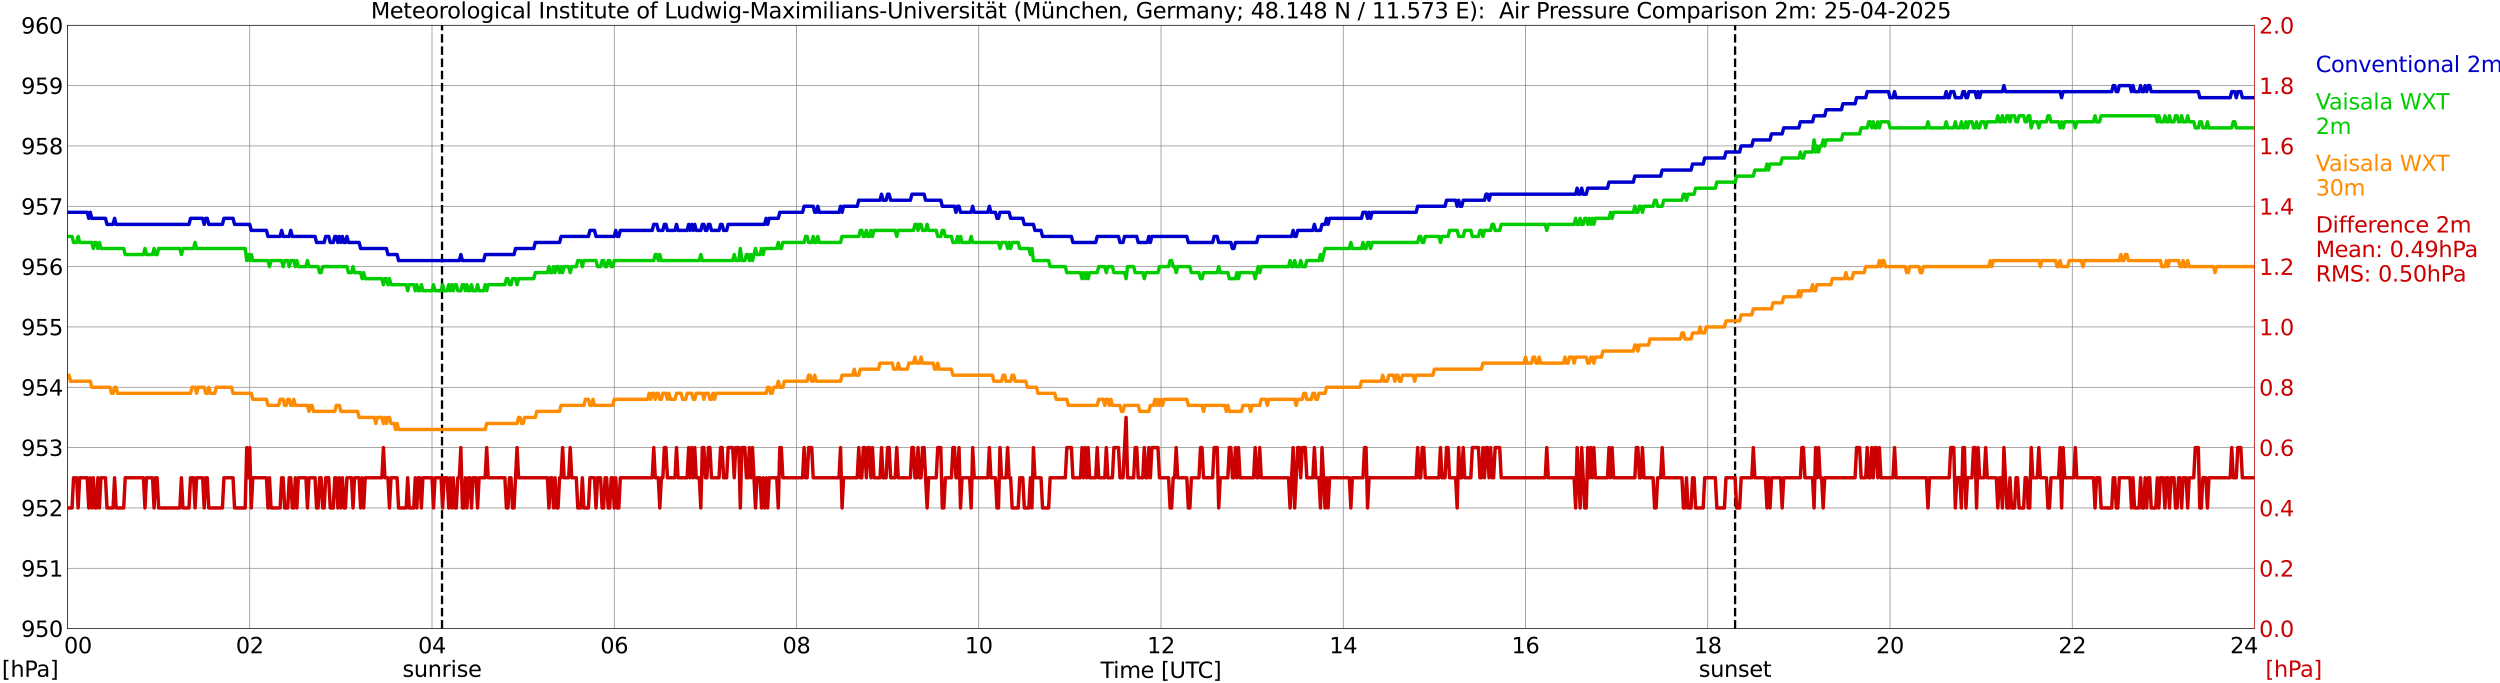 <?xml version="1.0" encoding="utf-8" standalone="no"?>
<!DOCTYPE svg PUBLIC "-//W3C//DTD SVG 1.1//EN"
  "http://www.w3.org/Graphics/SVG/1.1/DTD/svg11.dtd">
<svg xmlns:xlink="http://www.w3.org/1999/xlink" width="1085.4pt" height="296.64pt" viewBox="0 0 1085.4 296.64" xmlns="http://www.w3.org/2000/svg" version="1.1">
 <defs>
  <style type="text/css">*{stroke-linejoin: round; stroke-linecap: butt}</style>
 </defs>
 <g id="figure_1">
  <g id="patch_1">
   <path d="M 0 296.64 
L 1085.4 296.64 
L 1085.4 0 
L 0 0 
z
" style="fill: #ffffff"/>
  </g>
  <g id="axes_1">
   <g id="patch_2">
    <path d="M 29.306 272.909 
L 978.814 272.909 
L 978.814 10.976 
L 29.306 10.976 
z
" style="fill: #ffffff"/>
   </g>
   <g id="patch_3">
    <path d="M 978.814 272.909 
L 978.814 272.909 
L 978.814 10.976 
L 978.814 10.976 
z
" clip-path="url(#pcdf67296b2)" style="fill: #d3d3d3; opacity: 0.25; stroke: #d3d3d3; stroke-linejoin: miter"/>
   </g>
   <g id="matplotlib.axis_1">
    <g id="xtick_1">
     <g id="line2d_1">
      <path d="M 29.306 272.909 
L 29.306 10.976 
" clip-path="url(#pcdf67296b2)" style="fill: none; stroke: #808080; stroke-width: 0.3; stroke-linecap: square"/>
     </g>
     <g id="line2d_2"/>
     <g id="text_1">
      <!--    00 -->
      <g transform="translate(18.733 283.627) scale(0.095 -0.095)">
       <defs>
        <path id="DejaVuSans-20" transform="scale(0.016)"/>
        <path id="DejaVuSans-30" d="M 2034 4250 
Q 1547 4250 1301 3770 
Q 1056 3291 1056 2328 
Q 1056 1369 1301 889 
Q 1547 409 2034 409 
Q 2525 409 2770 889 
Q 3016 1369 3016 2328 
Q 3016 3291 2770 3770 
Q 2525 4250 2034 4250 
z
M 2034 4750 
Q 2819 4750 3233 4129 
Q 3647 3509 3647 2328 
Q 3647 1150 3233 529 
Q 2819 -91 2034 -91 
Q 1250 -91 836 529 
Q 422 1150 422 2328 
Q 422 3509 836 4129 
Q 1250 4750 2034 4750 
z
" transform="scale(0.016)"/>
       </defs>
       <use xlink:href="#DejaVuSans-20"/>
       <use xlink:href="#DejaVuSans-20" transform="translate(31.787 0)"/>
       <use xlink:href="#DejaVuSans-20" transform="translate(63.574 0)"/>
       <use xlink:href="#DejaVuSans-30" transform="translate(95.361 0)"/>
       <use xlink:href="#DejaVuSans-30" transform="translate(158.984 0)"/>
      </g>
     </g>
    </g>
    <g id="xtick_2">
     <g id="line2d_3">
      <path d="M 108.431 272.909 
L 108.431 10.976 
" clip-path="url(#pcdf67296b2)" style="fill: none; stroke: #808080; stroke-width: 0.3; stroke-linecap: square"/>
     </g>
     <g id="line2d_4"/>
     <g id="text_2">
      <!-- 02 -->
      <g transform="translate(102.387 283.627) scale(0.095 -0.095)">
       <defs>
        <path id="DejaVuSans-32" d="M 1228 531 
L 3431 531 
L 3431 0 
L 469 0 
L 469 531 
Q 828 903 1448 1529 
Q 2069 2156 2228 2338 
Q 2531 2678 2651 2914 
Q 2772 3150 2772 3378 
Q 2772 3750 2511 3984 
Q 2250 4219 1831 4219 
Q 1534 4219 1204 4116 
Q 875 4013 500 3803 
L 500 4441 
Q 881 4594 1212 4672 
Q 1544 4750 1819 4750 
Q 2544 4750 2975 4387 
Q 3406 4025 3406 3419 
Q 3406 3131 3298 2873 
Q 3191 2616 2906 2266 
Q 2828 2175 2409 1742 
Q 1991 1309 1228 531 
z
" transform="scale(0.016)"/>
       </defs>
       <use xlink:href="#DejaVuSans-30"/>
       <use xlink:href="#DejaVuSans-32" transform="translate(63.623 0)"/>
      </g>
     </g>
    </g>
    <g id="xtick_3">
     <g id="line2d_5">
      <path d="M 187.557 272.909 
L 187.557 10.976 
" clip-path="url(#pcdf67296b2)" style="fill: none; stroke: #808080; stroke-width: 0.3; stroke-linecap: square"/>
     </g>
     <g id="line2d_6"/>
     <g id="text_3">
      <!-- 04 -->
      <g transform="translate(181.513 283.627) scale(0.095 -0.095)">
       <defs>
        <path id="DejaVuSans-34" d="M 2419 4116 
L 825 1625 
L 2419 1625 
L 2419 4116 
z
M 2253 4666 
L 3047 4666 
L 3047 1625 
L 3713 1625 
L 3713 1100 
L 3047 1100 
L 3047 0 
L 2419 0 
L 2419 1100 
L 313 1100 
L 313 1709 
L 2253 4666 
z
" transform="scale(0.016)"/>
       </defs>
       <use xlink:href="#DejaVuSans-30"/>
       <use xlink:href="#DejaVuSans-34" transform="translate(63.623 0)"/>
      </g>
     </g>
    </g>
    <g id="xtick_4">
     <g id="line2d_7">
      <path d="M 266.683 272.909 
L 266.683 10.976 
" clip-path="url(#pcdf67296b2)" style="fill: none; stroke: #808080; stroke-width: 0.3; stroke-linecap: square"/>
     </g>
     <g id="line2d_8"/>
     <g id="text_4">
      <!-- 06 -->
      <g transform="translate(260.638 283.627) scale(0.095 -0.095)">
       <defs>
        <path id="DejaVuSans-36" d="M 2113 2584 
Q 1688 2584 1439 2293 
Q 1191 2003 1191 1497 
Q 1191 994 1439 701 
Q 1688 409 2113 409 
Q 2538 409 2786 701 
Q 3034 994 3034 1497 
Q 3034 2003 2786 2293 
Q 2538 2584 2113 2584 
z
M 3366 4563 
L 3366 3988 
Q 3128 4100 2886 4159 
Q 2644 4219 2406 4219 
Q 1781 4219 1451 3797 
Q 1122 3375 1075 2522 
Q 1259 2794 1537 2939 
Q 1816 3084 2150 3084 
Q 2853 3084 3261 2657 
Q 3669 2231 3669 1497 
Q 3669 778 3244 343 
Q 2819 -91 2113 -91 
Q 1303 -91 875 529 
Q 447 1150 447 2328 
Q 447 3434 972 4092 
Q 1497 4750 2381 4750 
Q 2619 4750 2861 4703 
Q 3103 4656 3366 4563 
z
" transform="scale(0.016)"/>
       </defs>
       <use xlink:href="#DejaVuSans-30"/>
       <use xlink:href="#DejaVuSans-36" transform="translate(63.623 0)"/>
      </g>
     </g>
    </g>
    <g id="xtick_5">
     <g id="line2d_9">
      <path d="M 345.808 272.909 
L 345.808 10.976 
" clip-path="url(#pcdf67296b2)" style="fill: none; stroke: #808080; stroke-width: 0.3; stroke-linecap: square"/>
     </g>
     <g id="line2d_10"/>
     <g id="text_5">
      <!-- 08 -->
      <g transform="translate(339.764 283.627) scale(0.095 -0.095)">
       <defs>
        <path id="DejaVuSans-38" d="M 2034 2216 
Q 1584 2216 1326 1975 
Q 1069 1734 1069 1313 
Q 1069 891 1326 650 
Q 1584 409 2034 409 
Q 2484 409 2743 651 
Q 3003 894 3003 1313 
Q 3003 1734 2745 1975 
Q 2488 2216 2034 2216 
z
M 1403 2484 
Q 997 2584 770 2862 
Q 544 3141 544 3541 
Q 544 4100 942 4425 
Q 1341 4750 2034 4750 
Q 2731 4750 3128 4425 
Q 3525 4100 3525 3541 
Q 3525 3141 3298 2862 
Q 3072 2584 2669 2484 
Q 3125 2378 3379 2068 
Q 3634 1759 3634 1313 
Q 3634 634 3220 271 
Q 2806 -91 2034 -91 
Q 1263 -91 848 271 
Q 434 634 434 1313 
Q 434 1759 690 2068 
Q 947 2378 1403 2484 
z
M 1172 3481 
Q 1172 3119 1398 2916 
Q 1625 2713 2034 2713 
Q 2441 2713 2670 2916 
Q 2900 3119 2900 3481 
Q 2900 3844 2670 4047 
Q 2441 4250 2034 4250 
Q 1625 4250 1398 4047 
Q 1172 3844 1172 3481 
z
" transform="scale(0.016)"/>
       </defs>
       <use xlink:href="#DejaVuSans-30"/>
       <use xlink:href="#DejaVuSans-38" transform="translate(63.623 0)"/>
      </g>
     </g>
    </g>
    <g id="xtick_6">
     <g id="line2d_11">
      <path d="M 424.934 272.909 
L 424.934 10.976 
" clip-path="url(#pcdf67296b2)" style="fill: none; stroke: #808080; stroke-width: 0.3; stroke-linecap: square"/>
     </g>
     <g id="line2d_12"/>
     <g id="text_6">
      <!-- 10 -->
      <g transform="translate(418.89 283.627) scale(0.095 -0.095)">
       <defs>
        <path id="DejaVuSans-31" d="M 794 531 
L 1825 531 
L 1825 4091 
L 703 3866 
L 703 4441 
L 1819 4666 
L 2450 4666 
L 2450 531 
L 3481 531 
L 3481 0 
L 794 0 
L 794 531 
z
" transform="scale(0.016)"/>
       </defs>
       <use xlink:href="#DejaVuSans-31"/>
       <use xlink:href="#DejaVuSans-30" transform="translate(63.623 0)"/>
      </g>
     </g>
    </g>
    <g id="xtick_7">
     <g id="line2d_13">
      <path d="M 504.06 272.909 
L 504.06 10.976 
" clip-path="url(#pcdf67296b2)" style="fill: none; stroke: #808080; stroke-width: 0.3; stroke-linecap: square"/>
     </g>
     <g id="line2d_14"/>
     <g id="text_7">
      <!-- 12 -->
      <g transform="translate(498.015 283.627) scale(0.095 -0.095)">
       <use xlink:href="#DejaVuSans-31"/>
       <use xlink:href="#DejaVuSans-32" transform="translate(63.623 0)"/>
      </g>
     </g>
    </g>
    <g id="xtick_8">
     <g id="line2d_15">
      <path d="M 583.185 272.909 
L 583.185 10.976 
" clip-path="url(#pcdf67296b2)" style="fill: none; stroke: #808080; stroke-width: 0.3; stroke-linecap: square"/>
     </g>
     <g id="line2d_16"/>
     <g id="text_8">
      <!-- 14 -->
      <g transform="translate(577.141 283.627) scale(0.095 -0.095)">
       <use xlink:href="#DejaVuSans-31"/>
       <use xlink:href="#DejaVuSans-34" transform="translate(63.623 0)"/>
      </g>
     </g>
    </g>
    <g id="xtick_9">
     <g id="line2d_17">
      <path d="M 662.311 272.909 
L 662.311 10.976 
" clip-path="url(#pcdf67296b2)" style="fill: none; stroke: #808080; stroke-width: 0.3; stroke-linecap: square"/>
     </g>
     <g id="line2d_18"/>
     <g id="text_9">
      <!-- 16 -->
      <g transform="translate(656.267 283.627) scale(0.095 -0.095)">
       <use xlink:href="#DejaVuSans-31"/>
       <use xlink:href="#DejaVuSans-36" transform="translate(63.623 0)"/>
      </g>
     </g>
    </g>
    <g id="xtick_10">
     <g id="line2d_19">
      <path d="M 741.437 272.909 
L 741.437 10.976 
" clip-path="url(#pcdf67296b2)" style="fill: none; stroke: #808080; stroke-width: 0.3; stroke-linecap: square"/>
     </g>
     <g id="line2d_20"/>
     <g id="text_10">
      <!-- 18 -->
      <g transform="translate(735.392 283.627) scale(0.095 -0.095)">
       <use xlink:href="#DejaVuSans-31"/>
       <use xlink:href="#DejaVuSans-38" transform="translate(63.623 0)"/>
      </g>
     </g>
    </g>
    <g id="xtick_11">
     <g id="line2d_21">
      <path d="M 820.562 272.909 
L 820.562 10.976 
" clip-path="url(#pcdf67296b2)" style="fill: none; stroke: #808080; stroke-width: 0.3; stroke-linecap: square"/>
     </g>
     <g id="line2d_22"/>
     <g id="text_11">
      <!-- 20 -->
      <g transform="translate(814.518 283.627) scale(0.095 -0.095)">
       <use xlink:href="#DejaVuSans-32"/>
       <use xlink:href="#DejaVuSans-30" transform="translate(63.623 0)"/>
      </g>
     </g>
    </g>
    <g id="xtick_12">
     <g id="line2d_23">
      <path d="M 899.688 272.909 
L 899.688 10.976 
" clip-path="url(#pcdf67296b2)" style="fill: none; stroke: #808080; stroke-width: 0.3; stroke-linecap: square"/>
     </g>
     <g id="line2d_24"/>
     <g id="text_12">
      <!-- 22 -->
      <g transform="translate(893.644 283.627) scale(0.095 -0.095)">
       <use xlink:href="#DejaVuSans-32"/>
       <use xlink:href="#DejaVuSans-32" transform="translate(63.623 0)"/>
      </g>
     </g>
    </g>
    <g id="xtick_13">
     <g id="line2d_25">
      <path d="M 978.814 272.909 
L 978.814 10.976 
" clip-path="url(#pcdf67296b2)" style="fill: none; stroke: #808080; stroke-width: 0.3; stroke-linecap: square"/>
     </g>
     <g id="line2d_26"/>
     <g id="text_13">
      <!-- 24    -->
      <g transform="translate(968.241 283.627) scale(0.095 -0.095)">
       <use xlink:href="#DejaVuSans-32"/>
       <use xlink:href="#DejaVuSans-34" transform="translate(63.623 0)"/>
       <use xlink:href="#DejaVuSans-20" transform="translate(127.246 0)"/>
       <use xlink:href="#DejaVuSans-20" transform="translate(159.033 0)"/>
       <use xlink:href="#DejaVuSans-20" transform="translate(190.82 0)"/>
      </g>
     </g>
    </g>
    <g id="text_14">
     <!-- Time [UTC] -->
     <g transform="translate(477.806 294.322) scale(0.095 -0.095)">
      <defs>
       <path id="DejaVuSans-54" d="M -19 4666 
L 3928 4666 
L 3928 4134 
L 2272 4134 
L 2272 0 
L 1638 0 
L 1638 4134 
L -19 4134 
L -19 4666 
z
" transform="scale(0.016)"/>
       <path id="DejaVuSans-69" d="M 603 3500 
L 1178 3500 
L 1178 0 
L 603 0 
L 603 3500 
z
M 603 4863 
L 1178 4863 
L 1178 4134 
L 603 4134 
L 603 4863 
z
" transform="scale(0.016)"/>
       <path id="DejaVuSans-6d" d="M 3328 2828 
Q 3544 3216 3844 3400 
Q 4144 3584 4550 3584 
Q 5097 3584 5394 3201 
Q 5691 2819 5691 2113 
L 5691 0 
L 5113 0 
L 5113 2094 
Q 5113 2597 4934 2840 
Q 4756 3084 4391 3084 
Q 3944 3084 3684 2787 
Q 3425 2491 3425 1978 
L 3425 0 
L 2847 0 
L 2847 2094 
Q 2847 2600 2669 2842 
Q 2491 3084 2119 3084 
Q 1678 3084 1418 2786 
Q 1159 2488 1159 1978 
L 1159 0 
L 581 0 
L 581 3500 
L 1159 3500 
L 1159 2956 
Q 1356 3278 1631 3431 
Q 1906 3584 2284 3584 
Q 2666 3584 2933 3390 
Q 3200 3197 3328 2828 
z
" transform="scale(0.016)"/>
       <path id="DejaVuSans-65" d="M 3597 1894 
L 3597 1613 
L 953 1613 
Q 991 1019 1311 708 
Q 1631 397 2203 397 
Q 2534 397 2845 478 
Q 3156 559 3463 722 
L 3463 178 
Q 3153 47 2828 -22 
Q 2503 -91 2169 -91 
Q 1331 -91 842 396 
Q 353 884 353 1716 
Q 353 2575 817 3079 
Q 1281 3584 2069 3584 
Q 2775 3584 3186 3129 
Q 3597 2675 3597 1894 
z
M 3022 2063 
Q 3016 2534 2758 2815 
Q 2500 3097 2075 3097 
Q 1594 3097 1305 2825 
Q 1016 2553 972 2059 
L 3022 2063 
z
" transform="scale(0.016)"/>
       <path id="DejaVuSans-5b" d="M 550 4863 
L 1875 4863 
L 1875 4416 
L 1125 4416 
L 1125 -397 
L 1875 -397 
L 1875 -844 
L 550 -844 
L 550 4863 
z
" transform="scale(0.016)"/>
       <path id="DejaVuSans-55" d="M 556 4666 
L 1191 4666 
L 1191 1831 
Q 1191 1081 1462 751 
Q 1734 422 2344 422 
Q 2950 422 3222 751 
Q 3494 1081 3494 1831 
L 3494 4666 
L 4128 4666 
L 4128 1753 
Q 4128 841 3676 375 
Q 3225 -91 2344 -91 
Q 1459 -91 1007 375 
Q 556 841 556 1753 
L 556 4666 
z
" transform="scale(0.016)"/>
       <path id="DejaVuSans-43" d="M 4122 4306 
L 4122 3641 
Q 3803 3938 3442 4084 
Q 3081 4231 2675 4231 
Q 1875 4231 1450 3742 
Q 1025 3253 1025 2328 
Q 1025 1406 1450 917 
Q 1875 428 2675 428 
Q 3081 428 3442 575 
Q 3803 722 4122 1019 
L 4122 359 
Q 3791 134 3420 21 
Q 3050 -91 2638 -91 
Q 1578 -91 968 557 
Q 359 1206 359 2328 
Q 359 3453 968 4101 
Q 1578 4750 2638 4750 
Q 3056 4750 3426 4639 
Q 3797 4528 4122 4306 
z
" transform="scale(0.016)"/>
       <path id="DejaVuSans-5d" d="M 1947 4863 
L 1947 -844 
L 622 -844 
L 622 -397 
L 1369 -397 
L 1369 4416 
L 622 4416 
L 622 4863 
L 1947 4863 
z
" transform="scale(0.016)"/>
      </defs>
      <use xlink:href="#DejaVuSans-54"/>
      <use xlink:href="#DejaVuSans-69" transform="translate(57.959 0)"/>
      <use xlink:href="#DejaVuSans-6d" transform="translate(85.742 0)"/>
      <use xlink:href="#DejaVuSans-65" transform="translate(183.154 0)"/>
      <use xlink:href="#DejaVuSans-20" transform="translate(244.678 0)"/>
      <use xlink:href="#DejaVuSans-5b" transform="translate(276.465 0)"/>
      <use xlink:href="#DejaVuSans-55" transform="translate(315.479 0)"/>
      <use xlink:href="#DejaVuSans-54" transform="translate(388.672 0)"/>
      <use xlink:href="#DejaVuSans-43" transform="translate(443.881 0)"/>
      <use xlink:href="#DejaVuSans-5d" transform="translate(513.705 0)"/>
     </g>
    </g>
   </g>
   <g id="matplotlib.axis_2">
    <g id="ytick_1">
     <g id="line2d_27">
      <path d="M 29.306 272.909 
L 978.814 272.909 
" clip-path="url(#pcdf67296b2)" style="fill: none; stroke: #808080; stroke-width: 0.3; stroke-linecap: square"/>
     </g>
     <g id="line2d_28"/>
     <g id="text_15">
      <!-- 950 -->
      <g transform="translate(9.173 276.518) scale(0.095 -0.095)">
       <defs>
        <path id="DejaVuSans-39" d="M 703 97 
L 703 672 
Q 941 559 1184 500 
Q 1428 441 1663 441 
Q 2288 441 2617 861 
Q 2947 1281 2994 2138 
Q 2813 1869 2534 1725 
Q 2256 1581 1919 1581 
Q 1219 1581 811 2004 
Q 403 2428 403 3163 
Q 403 3881 828 4315 
Q 1253 4750 1959 4750 
Q 2769 4750 3195 4129 
Q 3622 3509 3622 2328 
Q 3622 1225 3098 567 
Q 2575 -91 1691 -91 
Q 1453 -91 1209 -44 
Q 966 3 703 97 
z
M 1959 2075 
Q 2384 2075 2632 2365 
Q 2881 2656 2881 3163 
Q 2881 3666 2632 3958 
Q 2384 4250 1959 4250 
Q 1534 4250 1286 3958 
Q 1038 3666 1038 3163 
Q 1038 2656 1286 2365 
Q 1534 2075 1959 2075 
z
" transform="scale(0.016)"/>
        <path id="DejaVuSans-35" d="M 691 4666 
L 3169 4666 
L 3169 4134 
L 1269 4134 
L 1269 2991 
Q 1406 3038 1543 3061 
Q 1681 3084 1819 3084 
Q 2600 3084 3056 2656 
Q 3513 2228 3513 1497 
Q 3513 744 3044 326 
Q 2575 -91 1722 -91 
Q 1428 -91 1123 -41 
Q 819 9 494 109 
L 494 744 
Q 775 591 1075 516 
Q 1375 441 1709 441 
Q 2250 441 2565 725 
Q 2881 1009 2881 1497 
Q 2881 1984 2565 2268 
Q 2250 2553 1709 2553 
Q 1456 2553 1204 2497 
Q 953 2441 691 2322 
L 691 4666 
z
" transform="scale(0.016)"/>
       </defs>
       <use xlink:href="#DejaVuSans-39"/>
       <use xlink:href="#DejaVuSans-35" transform="translate(63.623 0)"/>
       <use xlink:href="#DejaVuSans-30" transform="translate(127.246 0)"/>
      </g>
     </g>
    </g>
    <g id="ytick_2">
     <g id="line2d_29">
      <path d="M 29.306 246.715 
L 978.814 246.715 
" clip-path="url(#pcdf67296b2)" style="fill: none; stroke: #808080; stroke-width: 0.3; stroke-linecap: square"/>
     </g>
     <g id="line2d_30"/>
     <g id="text_16">
      <!-- 951 -->
      <g transform="translate(9.173 250.325) scale(0.095 -0.095)">
       <use xlink:href="#DejaVuSans-39"/>
       <use xlink:href="#DejaVuSans-35" transform="translate(63.623 0)"/>
       <use xlink:href="#DejaVuSans-31" transform="translate(127.246 0)"/>
      </g>
     </g>
    </g>
    <g id="ytick_3">
     <g id="line2d_31">
      <path d="M 29.306 220.522 
L 978.814 220.522 
" clip-path="url(#pcdf67296b2)" style="fill: none; stroke: #808080; stroke-width: 0.3; stroke-linecap: square"/>
     </g>
     <g id="line2d_32"/>
     <g id="text_17">
      <!-- 952 -->
      <g transform="translate(9.173 224.131) scale(0.095 -0.095)">
       <use xlink:href="#DejaVuSans-39"/>
       <use xlink:href="#DejaVuSans-35" transform="translate(63.623 0)"/>
       <use xlink:href="#DejaVuSans-32" transform="translate(127.246 0)"/>
      </g>
     </g>
    </g>
    <g id="ytick_4">
     <g id="line2d_33">
      <path d="M 29.306 194.329 
L 978.814 194.329 
" clip-path="url(#pcdf67296b2)" style="fill: none; stroke: #808080; stroke-width: 0.3; stroke-linecap: square"/>
     </g>
     <g id="line2d_34"/>
     <g id="text_18">
      <!-- 953 -->
      <g transform="translate(9.173 197.938) scale(0.095 -0.095)">
       <defs>
        <path id="DejaVuSans-33" d="M 2597 2516 
Q 3050 2419 3304 2112 
Q 3559 1806 3559 1356 
Q 3559 666 3084 287 
Q 2609 -91 1734 -91 
Q 1441 -91 1130 -33 
Q 819 25 488 141 
L 488 750 
Q 750 597 1062 519 
Q 1375 441 1716 441 
Q 2309 441 2620 675 
Q 2931 909 2931 1356 
Q 2931 1769 2642 2001 
Q 2353 2234 1838 2234 
L 1294 2234 
L 1294 2753 
L 1863 2753 
Q 2328 2753 2575 2939 
Q 2822 3125 2822 3475 
Q 2822 3834 2567 4026 
Q 2313 4219 1838 4219 
Q 1578 4219 1281 4162 
Q 984 4106 628 3988 
L 628 4550 
Q 988 4650 1302 4700 
Q 1616 4750 1894 4750 
Q 2613 4750 3031 4423 
Q 3450 4097 3450 3541 
Q 3450 3153 3228 2886 
Q 3006 2619 2597 2516 
z
" transform="scale(0.016)"/>
       </defs>
       <use xlink:href="#DejaVuSans-39"/>
       <use xlink:href="#DejaVuSans-35" transform="translate(63.623 0)"/>
       <use xlink:href="#DejaVuSans-33" transform="translate(127.246 0)"/>
      </g>
     </g>
    </g>
    <g id="ytick_5">
     <g id="line2d_35">
      <path d="M 29.306 168.136 
L 978.814 168.136 
" clip-path="url(#pcdf67296b2)" style="fill: none; stroke: #808080; stroke-width: 0.3; stroke-linecap: square"/>
     </g>
     <g id="line2d_36"/>
     <g id="text_19">
      <!-- 954 -->
      <g transform="translate(9.173 171.745) scale(0.095 -0.095)">
       <use xlink:href="#DejaVuSans-39"/>
       <use xlink:href="#DejaVuSans-35" transform="translate(63.623 0)"/>
       <use xlink:href="#DejaVuSans-34" transform="translate(127.246 0)"/>
      </g>
     </g>
    </g>
    <g id="ytick_6">
     <g id="line2d_37">
      <path d="M 29.306 141.942 
L 978.814 141.942 
" clip-path="url(#pcdf67296b2)" style="fill: none; stroke: #808080; stroke-width: 0.3; stroke-linecap: square"/>
     </g>
     <g id="line2d_38"/>
     <g id="text_20">
      <!-- 955 -->
      <g transform="translate(9.173 145.551) scale(0.095 -0.095)">
       <use xlink:href="#DejaVuSans-39"/>
       <use xlink:href="#DejaVuSans-35" transform="translate(63.623 0)"/>
       <use xlink:href="#DejaVuSans-35" transform="translate(127.246 0)"/>
      </g>
     </g>
    </g>
    <g id="ytick_7">
     <g id="line2d_39">
      <path d="M 29.306 115.749 
L 978.814 115.749 
" clip-path="url(#pcdf67296b2)" style="fill: none; stroke: #808080; stroke-width: 0.3; stroke-linecap: square"/>
     </g>
     <g id="line2d_40"/>
     <g id="text_21">
      <!-- 956 -->
      <g transform="translate(9.173 119.358) scale(0.095 -0.095)">
       <use xlink:href="#DejaVuSans-39"/>
       <use xlink:href="#DejaVuSans-35" transform="translate(63.623 0)"/>
       <use xlink:href="#DejaVuSans-36" transform="translate(127.246 0)"/>
      </g>
     </g>
    </g>
    <g id="ytick_8">
     <g id="line2d_41">
      <path d="M 29.306 89.556 
L 978.814 89.556 
" clip-path="url(#pcdf67296b2)" style="fill: none; stroke: #808080; stroke-width: 0.3; stroke-linecap: square"/>
     </g>
     <g id="line2d_42"/>
     <g id="text_22">
      <!-- 957 -->
      <g transform="translate(9.173 93.165) scale(0.095 -0.095)">
       <defs>
        <path id="DejaVuSans-37" d="M 525 4666 
L 3525 4666 
L 3525 4397 
L 1831 0 
L 1172 0 
L 2766 4134 
L 525 4134 
L 525 4666 
z
" transform="scale(0.016)"/>
       </defs>
       <use xlink:href="#DejaVuSans-39"/>
       <use xlink:href="#DejaVuSans-35" transform="translate(63.623 0)"/>
       <use xlink:href="#DejaVuSans-37" transform="translate(127.246 0)"/>
      </g>
     </g>
    </g>
    <g id="ytick_9">
     <g id="line2d_43">
      <path d="M 29.306 63.362 
L 978.814 63.362 
" clip-path="url(#pcdf67296b2)" style="fill: none; stroke: #808080; stroke-width: 0.3; stroke-linecap: square"/>
     </g>
     <g id="line2d_44"/>
     <g id="text_23">
      <!-- 958 -->
      <g transform="translate(9.173 66.972) scale(0.095 -0.095)">
       <use xlink:href="#DejaVuSans-39"/>
       <use xlink:href="#DejaVuSans-35" transform="translate(63.623 0)"/>
       <use xlink:href="#DejaVuSans-38" transform="translate(127.246 0)"/>
      </g>
     </g>
    </g>
    <g id="ytick_10">
     <g id="line2d_45">
      <path d="M 29.306 37.169 
L 978.814 37.169 
" clip-path="url(#pcdf67296b2)" style="fill: none; stroke: #808080; stroke-width: 0.3; stroke-linecap: square"/>
     </g>
     <g id="line2d_46"/>
     <g id="text_24">
      <!-- 959 -->
      <g transform="translate(9.173 40.778) scale(0.095 -0.095)">
       <use xlink:href="#DejaVuSans-39"/>
       <use xlink:href="#DejaVuSans-35" transform="translate(63.623 0)"/>
       <use xlink:href="#DejaVuSans-39" transform="translate(127.246 0)"/>
      </g>
     </g>
    </g>
    <g id="ytick_11">
     <g id="line2d_47">
      <path d="M 29.306 10.976 
L 978.814 10.976 
" clip-path="url(#pcdf67296b2)" style="fill: none; stroke: #808080; stroke-width: 0.3; stroke-linecap: square"/>
     </g>
     <g id="line2d_48"/>
     <g id="text_25">
      <!-- 960 -->
      <g transform="translate(9.173 14.585) scale(0.095 -0.095)">
       <use xlink:href="#DejaVuSans-39"/>
       <use xlink:href="#DejaVuSans-36" transform="translate(63.623 0)"/>
       <use xlink:href="#DejaVuSans-30" transform="translate(127.246 0)"/>
      </g>
     </g>
    </g>
   </g>
   <g id="line2d_49">
    <path d="M 191.909 272.909 
L 191.909 10.976 
" clip-path="url(#pcdf67296b2)" style="fill: none; stroke-dasharray: 3.7,1.6; stroke-dashoffset: 0; stroke: #000000"/>
   </g>
   <g id="line2d_50">
    <path d="M 753.306 272.909 
L 753.306 10.976 
" clip-path="url(#pcdf67296b2)" style="fill: none; stroke-dasharray: 3.7,1.6; stroke-dashoffset: 0; stroke: #000000"/>
   </g>
   <g id="line2d_51">
    <path d="M 29.306 92.175 
L 37.878 92.175 
L 38.537 94.794 
L 39.197 92.175 
L 39.856 94.794 
L 45.79 94.794 
L 46.45 97.414 
L 49.087 97.414 
L 49.747 94.794 
L 50.406 97.414 
L 82.056 97.414 
L 82.716 94.794 
L 87.991 94.794 
L 88.65 97.414 
L 89.309 94.794 
L 89.969 94.794 
L 90.628 97.414 
L 96.563 97.414 
L 97.222 94.794 
L 101.178 94.794 
L 101.838 97.414 
L 108.431 97.414 
L 109.091 100.033 
L 115.685 100.033 
L 116.344 102.652 
L 121.619 102.652 
L 122.278 100.033 
L 122.938 102.652 
L 125.575 102.652 
L 126.235 100.033 
L 126.894 102.652 
L 136.785 102.652 
L 137.444 105.272 
L 140.741 105.272 
L 141.4 102.652 
L 142.719 102.652 
L 143.379 105.272 
L 144.697 105.272 
L 145.357 102.652 
L 146.016 102.652 
L 146.676 105.272 
L 147.335 102.652 
L 147.994 105.272 
L 148.654 102.652 
L 149.313 105.272 
L 149.972 105.272 
L 150.632 102.652 
L 151.291 105.272 
L 155.907 105.272 
L 156.566 107.891 
L 167.776 107.891 
L 168.435 110.51 
L 172.391 110.51 
L 173.051 113.13 
L 199.426 113.13 
L 200.085 110.51 
L 200.745 113.13 
L 209.976 113.13 
L 210.635 110.51 
L 223.164 110.51 
L 223.823 107.891 
L 231.736 107.891 
L 232.395 105.272 
L 242.945 105.272 
L 243.604 102.652 
L 255.473 102.652 
L 256.133 100.033 
L 258.111 100.033 
L 258.77 102.652 
L 266.683 102.652 
L 267.342 100.033 
L 268.002 102.652 
L 268.661 102.652 
L 269.32 100.033 
L 283.167 100.033 
L 283.827 97.414 
L 285.145 97.414 
L 285.805 100.033 
L 287.783 100.033 
L 288.442 97.414 
L 289.102 97.414 
L 289.761 100.033 
L 293.058 100.033 
L 293.717 97.414 
L 294.377 100.033 
L 298.333 100.033 
L 298.992 97.414 
L 299.652 100.033 
L 300.311 97.414 
L 300.971 100.033 
L 301.63 97.414 
L 302.289 100.033 
L 304.267 100.033 
L 304.927 97.414 
L 305.586 97.414 
L 306.246 100.033 
L 306.905 100.033 
L 307.564 97.414 
L 308.224 97.414 
L 308.883 100.033 
L 312.18 100.033 
L 312.839 97.414 
L 313.499 97.414 
L 314.158 100.033 
L 315.477 100.033 
L 316.136 97.414 
L 331.961 97.414 
L 332.621 94.794 
L 333.28 97.414 
L 333.94 94.794 
L 337.896 94.794 
L 338.555 92.175 
L 348.446 92.175 
L 349.105 89.556 
L 353.062 89.556 
L 353.721 92.175 
L 354.38 92.175 
L 355.04 89.556 
L 355.699 92.175 
L 364.271 92.175 
L 364.93 89.556 
L 365.59 92.175 
L 366.249 89.556 
L 372.184 89.556 
L 372.843 86.936 
L 382.074 86.936 
L 382.734 84.317 
L 383.393 86.936 
L 384.712 86.936 
L 385.371 84.317 
L 386.031 84.317 
L 386.69 86.936 
L 395.262 86.936 
L 395.921 84.317 
L 401.196 84.317 
L 401.856 86.936 
L 408.45 86.936 
L 409.109 89.556 
L 414.384 89.556 
L 415.043 92.175 
L 415.703 89.556 
L 416.362 89.556 
L 417.022 92.175 
L 421.637 92.175 
L 422.297 89.556 
L 422.956 92.175 
L 428.89 92.175 
L 429.55 89.556 
L 430.209 92.175 
L 432.187 92.175 
L 432.847 94.794 
L 433.506 94.794 
L 434.165 92.175 
L 438.122 92.175 
L 438.781 94.794 
L 444.056 94.794 
L 444.716 97.414 
L 448.672 97.414 
L 449.331 100.033 
L 451.969 100.033 
L 452.628 102.652 
L 465.156 102.652 
L 465.816 105.272 
L 475.706 105.272 
L 476.366 102.652 
L 485.597 102.652 
L 486.256 105.272 
L 487.575 105.272 
L 488.235 102.652 
L 493.51 102.652 
L 494.169 105.272 
L 498.125 105.272 
L 498.785 102.652 
L 499.444 105.272 
L 500.103 102.652 
L 515.269 102.652 
L 515.929 105.272 
L 526.479 105.272 
L 527.138 102.652 
L 528.457 102.652 
L 529.116 105.272 
L 534.391 105.272 
L 535.051 107.891 
L 535.71 107.891 
L 536.369 105.272 
L 545.601 105.272 
L 546.26 102.652 
L 560.766 102.652 
L 561.426 100.033 
L 562.085 102.652 
L 562.745 102.652 
L 563.404 100.033 
L 569.998 100.033 
L 570.657 97.414 
L 571.317 100.033 
L 573.295 100.033 
L 573.954 97.414 
L 575.273 97.414 
L 575.932 94.794 
L 576.592 97.414 
L 577.251 94.794 
L 591.098 94.794 
L 591.757 92.175 
L 593.076 92.175 
L 593.736 94.794 
L 594.395 92.175 
L 595.054 94.794 
L 595.714 92.175 
L 614.836 92.175 
L 615.495 89.556 
L 627.364 89.556 
L 628.023 86.936 
L 631.98 86.936 
L 632.639 89.556 
L 633.298 86.936 
L 633.958 89.556 
L 634.617 89.556 
L 635.276 86.936 
L 644.508 86.936 
L 645.167 84.317 
L 645.827 84.317 
L 646.486 86.936 
L 647.145 84.317 
L 684.071 84.317 
L 684.73 81.698 
L 685.389 84.317 
L 686.049 84.317 
L 686.708 81.698 
L 687.368 84.317 
L 688.686 84.317 
L 689.346 81.698 
L 697.918 81.698 
L 698.577 79.078 
L 709.127 79.078 
L 709.786 76.459 
L 720.996 76.459 
L 721.655 73.84 
L 734.184 73.84 
L 734.843 71.22 
L 739.459 71.22 
L 740.118 68.601 
L 748.69 68.601 
L 749.349 65.982 
L 755.284 65.982 
L 755.943 63.362 
L 760.559 63.362 
L 761.218 60.743 
L 768.471 60.743 
L 769.131 58.124 
L 773.746 58.124 
L 774.406 55.504 
L 781 55.504 
L 781.659 52.885 
L 786.934 52.885 
L 787.593 50.266 
L 792.209 50.266 
L 792.868 47.646 
L 799.462 47.646 
L 800.122 45.027 
L 805.397 45.027 
L 806.056 42.408 
L 810.012 42.408 
L 810.672 39.788 
L 819.903 39.788 
L 820.562 42.408 
L 821.881 42.408 
L 822.541 39.788 
L 823.2 42.408 
L 844.3 42.408 
L 844.959 39.788 
L 845.619 42.408 
L 846.278 42.408 
L 846.938 39.788 
L 848.256 39.788 
L 848.916 42.408 
L 851.553 42.408 
L 852.213 39.788 
L 852.872 39.788 
L 853.531 42.408 
L 854.191 42.408 
L 854.85 39.788 
L 857.488 39.788 
L 858.147 42.408 
L 858.806 39.788 
L 859.466 42.408 
L 860.125 39.788 
L 869.357 39.788 
L 870.016 37.169 
L 870.675 39.788 
L 894.413 39.788 
L 895.072 42.408 
L 895.732 39.788 
L 916.832 39.788 
L 917.491 37.169 
L 918.151 37.169 
L 918.81 39.788 
L 919.469 39.788 
L 920.129 37.169 
L 924.745 37.169 
L 925.404 39.788 
L 926.063 37.169 
L 926.723 39.788 
L 928.701 39.788 
L 929.36 37.169 
L 930.02 39.788 
L 930.679 39.788 
L 931.338 37.169 
L 931.998 39.788 
L 932.657 37.169 
L 933.316 37.169 
L 933.976 39.788 
L 954.417 39.788 
L 955.076 42.408 
L 968.264 42.408 
L 968.923 39.788 
L 970.242 39.788 
L 970.901 42.408 
L 971.561 39.788 
L 972.879 39.788 
L 973.539 42.408 
L 978.154 42.408 
L 978.154 42.408 
" clip-path="url(#pcdf67296b2)" style="fill: none; stroke: #0000cc; stroke-width: 1.5; stroke-linecap: square"/>
   </g>
   <g id="line2d_52">
    <path d="M 29.965 102.652 
L 31.284 102.652 
L 31.943 105.272 
L 33.262 105.272 
L 33.921 102.652 
L 34.581 105.272 
L 39.856 105.272 
L 40.515 107.891 
L 41.175 105.272 
L 41.834 105.272 
L 42.493 107.891 
L 43.153 105.272 
L 43.812 107.891 
L 53.703 107.891 
L 54.362 110.51 
L 62.275 110.51 
L 62.934 107.891 
L 63.594 110.51 
L 66.231 110.51 
L 66.89 107.891 
L 67.55 110.51 
L 68.209 110.51 
L 68.869 107.891 
L 78.1 107.891 
L 78.759 110.51 
L 79.419 107.891 
L 84.034 107.891 
L 84.694 105.272 
L 85.353 107.891 
L 106.453 107.891 
L 107.113 113.13 
L 107.772 110.51 
L 108.431 113.13 
L 109.091 110.51 
L 109.75 113.13 
L 116.344 113.13 
L 117.003 115.749 
L 117.663 113.13 
L 122.278 113.13 
L 122.938 115.749 
L 123.597 113.13 
L 124.916 113.13 
L 125.575 115.749 
L 126.235 113.13 
L 127.553 113.13 
L 128.213 115.749 
L 128.872 113.13 
L 129.532 115.749 
L 132.829 115.749 
L 133.488 113.13 
L 134.147 115.749 
L 138.104 115.749 
L 138.763 118.368 
L 139.422 118.368 
L 140.082 115.749 
L 150.632 115.749 
L 151.291 118.368 
L 152.61 118.368 
L 153.269 115.749 
L 153.929 118.368 
L 156.566 118.368 
L 157.226 120.988 
L 157.885 118.368 
L 158.544 120.988 
L 165.798 120.988 
L 166.457 123.607 
L 167.116 120.988 
L 167.776 120.988 
L 168.435 123.607 
L 169.094 120.988 
L 169.754 123.607 
L 176.348 123.607 
L 177.007 126.226 
L 177.666 123.607 
L 179.645 123.607 
L 180.304 126.226 
L 180.963 123.607 
L 181.623 126.226 
L 182.282 126.226 
L 182.941 123.607 
L 183.601 126.226 
L 187.557 126.226 
L 188.216 123.607 
L 188.876 126.226 
L 191.513 126.226 
L 192.173 123.607 
L 192.832 126.226 
L 194.151 126.226 
L 194.81 123.607 
L 195.47 126.226 
L 196.129 123.607 
L 196.788 126.226 
L 197.448 123.607 
L 198.107 123.607 
L 198.767 126.226 
L 200.085 126.226 
L 200.745 123.607 
L 201.404 123.607 
L 202.063 126.226 
L 202.723 123.607 
L 203.382 126.226 
L 204.042 126.226 
L 204.701 123.607 
L 205.36 126.226 
L 206.679 126.226 
L 207.339 123.607 
L 207.998 126.226 
L 209.976 126.226 
L 210.635 123.607 
L 211.295 126.226 
L 211.954 123.607 
L 219.207 123.607 
L 219.867 120.988 
L 220.526 120.988 
L 221.186 123.607 
L 221.845 123.607 
L 222.504 120.988 
L 223.823 120.988 
L 224.482 123.607 
L 225.142 120.988 
L 231.736 120.988 
L 232.395 118.368 
L 237.67 118.368 
L 238.329 115.749 
L 238.989 118.368 
L 239.648 118.368 
L 240.308 115.749 
L 240.967 118.368 
L 241.626 115.749 
L 242.286 115.749 
L 242.945 118.368 
L 243.604 115.749 
L 244.264 118.368 
L 244.923 115.749 
L 246.901 115.749 
L 247.561 118.368 
L 248.22 115.749 
L 250.198 115.749 
L 250.858 113.13 
L 252.176 113.13 
L 252.836 115.749 
L 253.495 113.13 
L 258.77 113.13 
L 259.43 115.749 
L 260.748 115.749 
L 261.408 113.13 
L 262.067 113.13 
L 262.726 115.749 
L 263.386 115.749 
L 264.045 113.13 
L 264.705 113.13 
L 265.364 115.749 
L 266.023 115.749 
L 266.683 113.13 
L 283.827 113.13 
L 284.486 110.51 
L 285.145 110.51 
L 285.805 113.13 
L 286.464 110.51 
L 287.124 113.13 
L 303.608 113.13 
L 304.267 110.51 
L 304.927 113.13 
L 318.114 113.13 
L 318.774 110.51 
L 319.433 113.13 
L 320.752 113.13 
L 321.411 107.891 
L 322.071 113.13 
L 323.39 113.13 
L 324.049 110.51 
L 324.708 110.51 
L 325.368 113.13 
L 326.027 110.51 
L 326.686 113.13 
L 328.005 107.891 
L 328.665 110.51 
L 329.983 110.51 
L 330.643 107.891 
L 331.302 110.51 
L 331.961 107.891 
L 337.236 107.891 
L 337.896 105.272 
L 338.555 107.891 
L 339.215 107.891 
L 339.874 105.272 
L 349.105 105.272 
L 349.765 102.652 
L 350.424 102.652 
L 351.083 105.272 
L 352.402 105.272 
L 353.062 102.652 
L 353.721 105.272 
L 354.38 105.272 
L 355.04 102.652 
L 355.699 105.272 
L 364.93 105.272 
L 365.59 102.652 
L 372.843 102.652 
L 373.502 100.033 
L 374.162 100.033 
L 374.821 102.652 
L 375.481 102.652 
L 376.14 100.033 
L 376.799 102.652 
L 377.459 102.652 
L 378.118 100.033 
L 378.777 102.652 
L 379.437 100.033 
L 388.668 100.033 
L 389.328 102.652 
L 389.987 100.033 
L 396.581 100.033 
L 397.24 97.414 
L 397.899 97.414 
L 398.559 100.033 
L 399.218 97.414 
L 399.878 97.414 
L 400.537 100.033 
L 401.856 100.033 
L 402.515 97.414 
L 403.175 100.033 
L 406.471 100.033 
L 407.131 102.652 
L 408.45 102.652 
L 409.109 100.033 
L 409.768 100.033 
L 410.428 102.652 
L 413.065 102.652 
L 413.725 105.272 
L 415.043 105.272 
L 415.703 102.652 
L 416.362 105.272 
L 417.022 102.652 
L 417.681 105.272 
L 420.978 105.272 
L 421.637 102.652 
L 422.297 105.272 
L 433.506 105.272 
L 434.165 107.891 
L 434.825 105.272 
L 436.803 105.272 
L 437.462 107.891 
L 438.122 105.272 
L 438.781 107.891 
L 439.44 105.272 
L 442.078 105.272 
L 442.737 107.891 
L 446.694 107.891 
L 447.353 110.51 
L 448.012 107.891 
L 448.672 113.13 
L 455.266 113.13 
L 455.925 115.749 
L 462.519 115.749 
L 463.178 118.368 
L 469.113 118.368 
L 469.772 120.988 
L 470.431 118.368 
L 471.091 120.988 
L 471.75 118.368 
L 472.409 120.988 
L 473.069 118.368 
L 476.366 118.368 
L 477.025 115.749 
L 479.663 115.749 
L 480.322 118.368 
L 480.981 115.749 
L 482.96 115.749 
L 483.619 118.368 
L 488.235 118.368 
L 488.894 120.988 
L 489.553 115.749 
L 492.191 115.749 
L 492.85 118.368 
L 496.147 118.368 
L 496.807 120.988 
L 497.466 118.368 
L 502.741 118.368 
L 503.4 115.749 
L 507.357 115.749 
L 508.016 113.13 
L 508.675 113.13 
L 509.335 115.749 
L 509.994 115.749 
L 510.654 118.368 
L 511.313 115.749 
L 516.588 115.749 
L 517.247 118.368 
L 520.544 118.368 
L 521.204 120.988 
L 521.863 120.988 
L 522.522 118.368 
L 528.457 118.368 
L 529.116 115.749 
L 529.776 118.368 
L 533.073 118.368 
L 533.732 120.988 
L 536.369 120.988 
L 537.029 118.368 
L 537.688 120.988 
L 538.348 118.368 
L 544.282 118.368 
L 544.941 120.988 
L 546.26 115.749 
L 546.919 118.368 
L 547.579 115.749 
L 559.448 115.749 
L 560.107 113.13 
L 560.766 115.749 
L 561.426 115.749 
L 562.085 113.13 
L 562.745 115.749 
L 564.063 115.749 
L 564.723 113.13 
L 565.382 115.749 
L 566.701 115.749 
L 567.36 113.13 
L 572.635 113.13 
L 573.295 110.51 
L 573.954 113.13 
L 575.273 107.891 
L 585.823 107.891 
L 586.482 105.272 
L 587.142 107.891 
L 591.098 107.891 
L 591.757 105.272 
L 592.417 107.891 
L 593.076 107.891 
L 593.736 105.272 
L 594.395 105.272 
L 595.054 107.891 
L 595.714 105.272 
L 615.495 105.272 
L 616.154 102.652 
L 616.814 102.652 
L 617.473 105.272 
L 618.133 105.272 
L 618.792 102.652 
L 624.726 102.652 
L 625.386 105.272 
L 626.045 102.652 
L 628.683 102.652 
L 629.342 100.033 
L 632.639 100.033 
L 633.298 102.652 
L 635.276 102.652 
L 635.936 100.033 
L 638.573 100.033 
L 639.233 102.652 
L 641.87 102.652 
L 642.53 100.033 
L 643.189 100.033 
L 643.848 102.652 
L 644.508 100.033 
L 647.145 100.033 
L 647.805 97.414 
L 648.464 97.414 
L 649.123 100.033 
L 651.102 100.033 
L 651.761 97.414 
L 670.883 97.414 
L 671.542 100.033 
L 672.202 97.414 
L 683.411 97.414 
L 684.071 94.794 
L 684.73 97.414 
L 685.389 97.414 
L 686.049 94.794 
L 686.708 97.414 
L 687.368 97.414 
L 688.027 94.794 
L 688.686 94.794 
L 689.346 97.414 
L 690.005 94.794 
L 690.664 97.414 
L 691.324 94.794 
L 691.983 97.414 
L 692.643 94.794 
L 698.577 94.794 
L 699.236 92.175 
L 699.896 94.794 
L 700.555 92.175 
L 709.127 92.175 
L 709.786 89.556 
L 710.446 92.175 
L 711.105 92.175 
L 711.765 89.556 
L 712.424 89.556 
L 713.083 92.175 
L 713.743 89.556 
L 717.699 89.556 
L 718.358 86.936 
L 719.018 86.936 
L 719.677 89.556 
L 721.655 89.556 
L 722.315 86.936 
L 730.227 86.936 
L 730.887 84.317 
L 731.546 84.317 
L 732.205 86.936 
L 732.865 84.317 
L 735.502 84.317 
L 736.162 81.698 
L 744.734 81.698 
L 745.393 79.078 
L 753.306 79.078 
L 753.965 76.459 
L 761.218 76.459 
L 761.878 73.84 
L 766.493 73.84 
L 767.153 71.22 
L 767.812 73.84 
L 768.471 71.22 
L 773.087 71.22 
L 773.746 68.601 
L 781 68.601 
L 781.659 65.982 
L 782.318 68.601 
L 782.978 68.601 
L 783.637 65.982 
L 786.934 65.982 
L 787.593 60.743 
L 788.253 65.982 
L 788.912 63.362 
L 789.572 65.982 
L 790.231 63.362 
L 790.89 63.362 
L 791.55 60.743 
L 792.209 63.362 
L 792.868 60.743 
L 799.462 60.743 
L 800.122 58.124 
L 807.375 58.124 
L 808.034 55.504 
L 810.672 55.504 
L 811.331 52.885 
L 811.99 52.885 
L 812.65 55.504 
L 813.309 52.885 
L 813.969 55.504 
L 814.628 55.504 
L 815.287 52.885 
L 815.947 55.504 
L 816.606 52.885 
L 819.903 52.885 
L 820.562 55.504 
L 836.388 55.504 
L 837.047 52.885 
L 837.706 55.504 
L 844.3 55.504 
L 844.959 52.885 
L 845.619 55.504 
L 848.256 55.504 
L 848.916 52.885 
L 849.575 55.504 
L 850.894 55.504 
L 851.553 52.885 
L 852.213 55.504 
L 852.872 55.504 
L 853.531 52.885 
L 854.191 55.504 
L 854.85 52.885 
L 856.169 52.885 
L 856.828 55.504 
L 857.488 55.504 
L 858.147 52.885 
L 858.806 55.504 
L 859.466 55.504 
L 860.125 52.885 
L 861.444 52.885 
L 862.103 55.504 
L 862.763 52.885 
L 866.719 52.885 
L 867.378 50.266 
L 868.038 52.885 
L 868.697 52.885 
L 869.357 50.266 
L 870.016 52.885 
L 870.675 52.885 
L 871.335 50.266 
L 871.994 50.266 
L 872.653 52.885 
L 873.313 50.266 
L 874.632 50.266 
L 875.291 52.885 
L 875.95 52.885 
L 876.61 50.266 
L 878.588 50.266 
L 879.247 52.885 
L 879.907 52.885 
L 880.566 50.266 
L 881.225 50.266 
L 881.885 55.504 
L 882.544 52.885 
L 884.522 52.885 
L 885.182 55.504 
L 885.841 52.885 
L 888.479 52.885 
L 889.138 50.266 
L 889.797 50.266 
L 890.457 52.885 
L 893.754 52.885 
L 894.413 55.504 
L 895.072 52.885 
L 895.732 55.504 
L 896.391 52.885 
L 900.347 52.885 
L 901.007 55.504 
L 901.666 52.885 
L 908.919 52.885 
L 909.579 50.266 
L 910.238 52.885 
L 911.557 52.885 
L 912.216 50.266 
L 935.954 50.266 
L 936.613 52.885 
L 937.273 50.266 
L 937.932 52.885 
L 939.251 52.885 
L 939.91 50.266 
L 940.57 52.885 
L 941.229 52.885 
L 941.888 50.266 
L 942.548 52.885 
L 943.867 52.885 
L 944.526 50.266 
L 945.185 50.266 
L 945.845 52.885 
L 946.504 52.885 
L 947.163 50.266 
L 947.823 52.885 
L 949.142 52.885 
L 949.801 50.266 
L 950.46 52.885 
L 952.438 52.885 
L 953.098 55.504 
L 954.417 55.504 
L 955.076 52.885 
L 955.735 52.885 
L 956.395 55.504 
L 957.714 55.504 
L 958.373 52.885 
L 959.032 55.504 
L 968.923 55.504 
L 969.582 52.885 
L 970.242 52.885 
L 970.901 55.504 
L 978.154 55.504 
L 978.154 55.504 
" clip-path="url(#pcdf67296b2)" style="fill: none; stroke: #00cc00; stroke-width: 1.5; stroke-linecap: square"/>
   </g>
   <g id="line2d_53">
    <path d="M 29.306 162.897 
L 29.965 162.897 
L 30.625 165.516 
L 39.197 165.516 
L 39.856 168.136 
L 47.768 168.136 
L 48.428 170.755 
L 49.087 170.755 
L 49.747 168.136 
L 50.406 168.136 
L 51.065 170.755 
L 82.716 170.755 
L 83.375 168.136 
L 84.694 168.136 
L 85.353 170.755 
L 86.013 168.136 
L 88.65 168.136 
L 89.309 170.755 
L 89.969 170.755 
L 90.628 168.136 
L 91.288 170.755 
L 93.266 170.755 
L 93.925 168.136 
L 100.519 168.136 
L 101.178 170.755 
L 109.091 170.755 
L 109.75 173.374 
L 115.685 173.374 
L 116.344 175.994 
L 120.96 175.994 
L 121.619 173.374 
L 122.938 173.374 
L 123.597 175.994 
L 124.257 175.994 
L 124.916 173.374 
L 125.575 173.374 
L 126.235 175.994 
L 126.894 175.994 
L 127.553 173.374 
L 128.213 175.994 
L 133.488 175.994 
L 134.147 178.613 
L 134.807 175.994 
L 135.466 175.994 
L 136.125 178.613 
L 145.357 178.613 
L 146.016 175.994 
L 147.335 175.994 
L 147.994 178.613 
L 155.247 178.613 
L 155.907 181.232 
L 162.501 181.232 
L 163.16 183.852 
L 163.819 181.232 
L 165.798 181.232 
L 166.457 183.852 
L 167.116 181.232 
L 167.776 183.852 
L 168.435 181.232 
L 169.094 181.232 
L 169.754 183.852 
L 171.073 183.852 
L 171.732 186.471 
L 172.391 183.852 
L 173.051 186.471 
L 210.635 186.471 
L 211.295 183.852 
L 224.482 183.852 
L 225.142 181.232 
L 225.801 181.232 
L 226.461 183.852 
L 227.12 183.852 
L 227.779 181.232 
L 232.395 181.232 
L 233.054 178.613 
L 242.945 178.613 
L 243.604 175.994 
L 253.495 175.994 
L 254.155 173.374 
L 255.473 173.374 
L 256.133 175.994 
L 256.792 175.994 
L 257.451 173.374 
L 258.111 175.994 
L 266.023 175.994 
L 266.683 173.374 
L 281.189 173.374 
L 281.849 170.755 
L 282.508 173.374 
L 283.167 170.755 
L 283.827 170.755 
L 284.486 173.374 
L 285.145 170.755 
L 285.805 170.755 
L 286.464 173.374 
L 287.124 173.374 
L 287.783 170.755 
L 289.102 170.755 
L 289.761 173.374 
L 290.42 170.755 
L 291.08 173.374 
L 293.058 173.374 
L 293.717 170.755 
L 295.696 170.755 
L 296.355 173.374 
L 297.674 173.374 
L 298.333 170.755 
L 300.311 170.755 
L 300.971 173.374 
L 301.63 173.374 
L 302.289 170.755 
L 304.927 170.755 
L 305.586 173.374 
L 306.246 170.755 
L 307.564 170.755 
L 308.224 173.374 
L 308.883 173.374 
L 309.543 170.755 
L 310.202 173.374 
L 310.861 170.755 
L 332.621 170.755 
L 333.28 168.136 
L 333.94 168.136 
L 334.599 170.755 
L 335.258 170.755 
L 335.918 168.136 
L 337.236 168.136 
L 337.896 165.516 
L 338.555 168.136 
L 339.874 168.136 
L 340.533 165.516 
L 350.424 165.516 
L 351.083 162.897 
L 351.743 162.897 
L 352.402 165.516 
L 353.062 165.516 
L 353.721 162.897 
L 354.38 165.516 
L 364.93 165.516 
L 365.59 162.897 
L 370.206 162.897 
L 370.865 160.278 
L 371.524 162.897 
L 372.843 162.897 
L 373.502 160.278 
L 381.415 160.278 
L 382.074 157.658 
L 387.349 157.658 
L 388.009 160.278 
L 389.328 160.278 
L 389.987 157.658 
L 390.646 160.278 
L 393.943 160.278 
L 394.603 157.658 
L 396.581 157.658 
L 397.24 155.039 
L 397.899 157.658 
L 399.218 157.658 
L 399.878 155.039 
L 400.537 157.658 
L 405.153 157.658 
L 405.812 160.278 
L 406.471 160.278 
L 407.131 157.658 
L 407.79 160.278 
L 413.065 160.278 
L 413.725 162.897 
L 430.869 162.897 
L 431.528 165.516 
L 434.825 165.516 
L 435.484 162.897 
L 436.144 162.897 
L 436.803 165.516 
L 438.781 165.516 
L 439.44 162.897 
L 440.1 162.897 
L 440.759 165.516 
L 445.375 165.516 
L 446.034 168.136 
L 449.991 168.136 
L 450.65 170.755 
L 457.903 170.755 
L 458.563 173.374 
L 463.178 173.374 
L 463.838 175.994 
L 476.366 175.994 
L 477.025 173.374 
L 479.003 173.374 
L 479.663 175.994 
L 480.322 173.374 
L 480.981 173.374 
L 481.641 175.994 
L 482.3 173.374 
L 482.96 175.994 
L 486.256 175.994 
L 486.916 178.613 
L 487.575 178.613 
L 488.235 175.994 
L 494.169 175.994 
L 494.828 178.613 
L 498.785 178.613 
L 499.444 175.994 
L 500.763 175.994 
L 501.422 173.374 
L 502.082 175.994 
L 502.741 173.374 
L 503.4 175.994 
L 504.06 173.374 
L 504.719 175.994 
L 505.379 173.374 
L 515.269 173.374 
L 515.929 175.994 
L 521.863 175.994 
L 522.522 178.613 
L 523.182 175.994 
L 531.754 175.994 
L 532.413 178.613 
L 533.073 175.994 
L 533.732 178.613 
L 539.007 178.613 
L 539.666 175.994 
L 542.304 175.994 
L 542.963 178.613 
L 543.623 175.994 
L 546.919 175.994 
L 547.579 173.374 
L 549.557 173.374 
L 550.216 175.994 
L 550.876 173.374 
L 562.085 173.374 
L 562.745 175.994 
L 563.404 173.374 
L 565.382 173.374 
L 566.042 170.755 
L 566.701 170.755 
L 567.36 173.374 
L 569.338 173.374 
L 569.998 170.755 
L 570.657 170.755 
L 571.317 173.374 
L 571.976 173.374 
L 572.635 170.755 
L 575.273 170.755 
L 575.932 168.136 
L 590.439 168.136 
L 591.098 165.516 
L 599.67 165.516 
L 600.329 162.897 
L 600.989 165.516 
L 602.307 165.516 
L 602.967 162.897 
L 604.945 162.897 
L 605.604 165.516 
L 606.264 162.897 
L 606.923 162.897 
L 607.582 165.516 
L 608.242 165.516 
L 608.901 162.897 
L 613.517 162.897 
L 614.176 165.516 
L 614.836 162.897 
L 622.089 162.897 
L 622.748 160.278 
L 643.189 160.278 
L 643.848 157.658 
L 661.652 157.658 
L 662.311 155.039 
L 662.97 157.658 
L 664.949 157.658 
L 665.608 155.039 
L 666.267 155.039 
L 666.927 157.658 
L 667.586 157.658 
L 668.246 155.039 
L 668.905 157.658 
L 678.796 157.658 
L 679.455 155.039 
L 680.114 157.658 
L 680.774 157.658 
L 681.433 155.039 
L 682.752 155.039 
L 683.411 157.658 
L 684.071 155.039 
L 688.686 155.039 
L 689.346 157.658 
L 690.005 157.658 
L 690.664 155.039 
L 691.324 155.039 
L 691.983 157.658 
L 692.643 155.039 
L 695.28 155.039 
L 695.939 152.42 
L 709.127 152.42 
L 709.786 149.8 
L 710.446 149.8 
L 711.105 152.42 
L 711.765 149.8 
L 715.721 149.8 
L 716.38 147.181 
L 729.568 147.181 
L 730.227 144.562 
L 730.887 144.562 
L 731.546 147.181 
L 734.184 147.181 
L 734.843 144.562 
L 737.48 144.562 
L 738.14 141.942 
L 738.799 144.562 
L 740.118 144.562 
L 740.777 141.942 
L 748.69 141.942 
L 749.349 139.323 
L 755.284 139.323 
L 755.943 136.704 
L 760.559 136.704 
L 761.218 134.084 
L 769.131 134.084 
L 769.79 131.465 
L 773.746 131.465 
L 774.406 128.846 
L 780.34 128.846 
L 781 126.226 
L 781.659 128.846 
L 782.318 126.226 
L 786.275 126.226 
L 786.934 123.607 
L 787.593 126.226 
L 788.253 126.226 
L 788.912 123.607 
L 794.847 123.607 
L 795.506 120.988 
L 800.781 120.988 
L 801.44 118.368 
L 802.1 120.988 
L 804.078 120.988 
L 804.737 118.368 
L 809.353 118.368 
L 810.012 115.749 
L 815.287 115.749 
L 815.947 113.13 
L 816.606 115.749 
L 817.265 113.13 
L 817.925 113.13 
L 818.584 115.749 
L 827.156 115.749 
L 827.816 118.368 
L 828.475 118.368 
L 829.134 115.749 
L 833.091 115.749 
L 833.75 118.368 
L 834.409 118.368 
L 835.069 115.749 
L 863.422 115.749 
L 864.082 113.13 
L 864.741 115.749 
L 865.4 113.13 
L 885.182 113.13 
L 885.841 115.749 
L 886.5 113.13 
L 892.435 113.13 
L 893.094 115.749 
L 893.754 115.749 
L 894.413 113.13 
L 895.072 115.749 
L 897.71 115.749 
L 898.369 113.13 
L 903.644 113.13 
L 904.304 115.749 
L 904.963 113.13 
L 920.129 113.13 
L 920.788 110.51 
L 921.448 113.13 
L 922.107 113.13 
L 922.766 110.51 
L 923.426 110.51 
L 924.085 113.13 
L 937.932 113.13 
L 938.592 115.749 
L 939.91 115.749 
L 940.57 113.13 
L 941.229 115.749 
L 941.888 113.13 
L 945.845 113.13 
L 946.504 115.749 
L 947.163 115.749 
L 947.823 113.13 
L 948.482 115.749 
L 949.142 115.749 
L 949.801 113.13 
L 950.46 115.749 
L 961.01 115.749 
L 961.67 118.368 
L 962.329 115.749 
L 978.154 115.749 
L 978.154 115.749 
" clip-path="url(#pcdf67296b2)" style="fill: none; stroke: #ff8c00; stroke-width: 1.5; stroke-linecap: square"/>
   </g>
   <g id="patch_4">
    <path d="M 29.306 272.909 
L 29.306 10.976 
" style="fill: none; stroke: #000000; stroke-width: 0.3; stroke-linejoin: miter; stroke-linecap: square"/>
   </g>
   <g id="patch_5">
    <path d="M 29.306 272.909 
L 978.814 272.909 
" style="fill: none; stroke: #000000; stroke-width: 0.3; stroke-linejoin: miter; stroke-linecap: square"/>
   </g>
   <g id="patch_6">
    <path d="M 29.306 10.976 
L 978.814 10.976 
" style="fill: none; stroke: #000000; stroke-width: 0.3; stroke-linejoin: miter; stroke-linecap: square"/>
   </g>
   <g id="text_26">
    <!-- sunrise -->
    <g transform="translate(174.744 293.863) scale(0.095 -0.095)">
     <defs>
      <path id="DejaVuSans-73" d="M 2834 3397 
L 2834 2853 
Q 2591 2978 2328 3040 
Q 2066 3103 1784 3103 
Q 1356 3103 1142 2972 
Q 928 2841 928 2578 
Q 928 2378 1081 2264 
Q 1234 2150 1697 2047 
L 1894 2003 
Q 2506 1872 2764 1633 
Q 3022 1394 3022 966 
Q 3022 478 2636 193 
Q 2250 -91 1575 -91 
Q 1294 -91 989 -36 
Q 684 19 347 128 
L 347 722 
Q 666 556 975 473 
Q 1284 391 1588 391 
Q 1994 391 2212 530 
Q 2431 669 2431 922 
Q 2431 1156 2273 1281 
Q 2116 1406 1581 1522 
L 1381 1569 
Q 847 1681 609 1914 
Q 372 2147 372 2553 
Q 372 3047 722 3315 
Q 1072 3584 1716 3584 
Q 2034 3584 2315 3537 
Q 2597 3491 2834 3397 
z
" transform="scale(0.016)"/>
      <path id="DejaVuSans-75" d="M 544 1381 
L 544 3500 
L 1119 3500 
L 1119 1403 
Q 1119 906 1312 657 
Q 1506 409 1894 409 
Q 2359 409 2629 706 
Q 2900 1003 2900 1516 
L 2900 3500 
L 3475 3500 
L 3475 0 
L 2900 0 
L 2900 538 
Q 2691 219 2414 64 
Q 2138 -91 1772 -91 
Q 1169 -91 856 284 
Q 544 659 544 1381 
z
M 1991 3584 
L 1991 3584 
z
" transform="scale(0.016)"/>
      <path id="DejaVuSans-6e" d="M 3513 2113 
L 3513 0 
L 2938 0 
L 2938 2094 
Q 2938 2591 2744 2837 
Q 2550 3084 2163 3084 
Q 1697 3084 1428 2787 
Q 1159 2491 1159 1978 
L 1159 0 
L 581 0 
L 581 3500 
L 1159 3500 
L 1159 2956 
Q 1366 3272 1645 3428 
Q 1925 3584 2291 3584 
Q 2894 3584 3203 3211 
Q 3513 2838 3513 2113 
z
" transform="scale(0.016)"/>
      <path id="DejaVuSans-72" d="M 2631 2963 
Q 2534 3019 2420 3045 
Q 2306 3072 2169 3072 
Q 1681 3072 1420 2755 
Q 1159 2438 1159 1844 
L 1159 0 
L 581 0 
L 581 3500 
L 1159 3500 
L 1159 2956 
Q 1341 3275 1631 3429 
Q 1922 3584 2338 3584 
Q 2397 3584 2469 3576 
Q 2541 3569 2628 3553 
L 2631 2963 
z
" transform="scale(0.016)"/>
     </defs>
     <use xlink:href="#DejaVuSans-73"/>
     <use xlink:href="#DejaVuSans-75" transform="translate(52.1 0)"/>
     <use xlink:href="#DejaVuSans-6e" transform="translate(115.479 0)"/>
     <use xlink:href="#DejaVuSans-72" transform="translate(178.857 0)"/>
     <use xlink:href="#DejaVuSans-69" transform="translate(219.971 0)"/>
     <use xlink:href="#DejaVuSans-73" transform="translate(247.754 0)"/>
     <use xlink:href="#DejaVuSans-65" transform="translate(299.854 0)"/>
    </g>
   </g>
   <g id="text_27">
    <!-- sunset -->
    <g transform="translate(737.551 293.863) scale(0.095 -0.095)">
     <defs>
      <path id="DejaVuSans-74" d="M 1172 4494 
L 1172 3500 
L 2356 3500 
L 2356 3053 
L 1172 3053 
L 1172 1153 
Q 1172 725 1289 603 
Q 1406 481 1766 481 
L 2356 481 
L 2356 0 
L 1766 0 
Q 1100 0 847 248 
Q 594 497 594 1153 
L 594 3053 
L 172 3053 
L 172 3500 
L 594 3500 
L 594 4494 
L 1172 4494 
z
" transform="scale(0.016)"/>
     </defs>
     <use xlink:href="#DejaVuSans-73"/>
     <use xlink:href="#DejaVuSans-75" transform="translate(52.1 0)"/>
     <use xlink:href="#DejaVuSans-6e" transform="translate(115.479 0)"/>
     <use xlink:href="#DejaVuSans-73" transform="translate(178.857 0)"/>
     <use xlink:href="#DejaVuSans-65" transform="translate(230.957 0)"/>
     <use xlink:href="#DejaVuSans-74" transform="translate(292.48 0)"/>
    </g>
   </g>
   <g id="text_28">
    <!-- [hPa] -->
    <g transform="translate(0.821 293.863) scale(0.095 -0.095)">
     <defs>
      <path id="DejaVuSans-68" d="M 3513 2113 
L 3513 0 
L 2938 0 
L 2938 2094 
Q 2938 2591 2744 2837 
Q 2550 3084 2163 3084 
Q 1697 3084 1428 2787 
Q 1159 2491 1159 1978 
L 1159 0 
L 581 0 
L 581 4863 
L 1159 4863 
L 1159 2956 
Q 1366 3272 1645 3428 
Q 1925 3584 2291 3584 
Q 2894 3584 3203 3211 
Q 3513 2838 3513 2113 
z
" transform="scale(0.016)"/>
      <path id="DejaVuSans-50" d="M 1259 4147 
L 1259 2394 
L 2053 2394 
Q 2494 2394 2734 2622 
Q 2975 2850 2975 3272 
Q 2975 3691 2734 3919 
Q 2494 4147 2053 4147 
L 1259 4147 
z
M 628 4666 
L 2053 4666 
Q 2838 4666 3239 4311 
Q 3641 3956 3641 3272 
Q 3641 2581 3239 2228 
Q 2838 1875 2053 1875 
L 1259 1875 
L 1259 0 
L 628 0 
L 628 4666 
z
" transform="scale(0.016)"/>
      <path id="DejaVuSans-61" d="M 2194 1759 
Q 1497 1759 1228 1600 
Q 959 1441 959 1056 
Q 959 750 1161 570 
Q 1363 391 1709 391 
Q 2188 391 2477 730 
Q 2766 1069 2766 1631 
L 2766 1759 
L 2194 1759 
z
M 3341 1997 
L 3341 0 
L 2766 0 
L 2766 531 
Q 2569 213 2275 61 
Q 1981 -91 1556 -91 
Q 1019 -91 701 211 
Q 384 513 384 1019 
Q 384 1609 779 1909 
Q 1175 2209 1959 2209 
L 2766 2209 
L 2766 2266 
Q 2766 2663 2505 2880 
Q 2244 3097 1772 3097 
Q 1472 3097 1187 3025 
Q 903 2953 641 2809 
L 641 3341 
Q 956 3463 1253 3523 
Q 1550 3584 1831 3584 
Q 2591 3584 2966 3190 
Q 3341 2797 3341 1997 
z
" transform="scale(0.016)"/>
     </defs>
     <use xlink:href="#DejaVuSans-5b"/>
     <use xlink:href="#DejaVuSans-68" transform="translate(39.014 0)"/>
     <use xlink:href="#DejaVuSans-50" transform="translate(102.393 0)"/>
     <use xlink:href="#DejaVuSans-61" transform="translate(158.195 0)"/>
     <use xlink:href="#DejaVuSans-5d" transform="translate(219.475 0)"/>
    </g>
   </g>
   <g id="text_29">
    <!-- Conventional 2m -->
    <g style="fill: #0000cc" transform="translate(1005.4 31.291) scale(0.095 -0.095)">
     <defs>
      <path id="DejaVuSans-6f" d="M 1959 3097 
Q 1497 3097 1228 2736 
Q 959 2375 959 1747 
Q 959 1119 1226 758 
Q 1494 397 1959 397 
Q 2419 397 2687 759 
Q 2956 1122 2956 1747 
Q 2956 2369 2687 2733 
Q 2419 3097 1959 3097 
z
M 1959 3584 
Q 2709 3584 3137 3096 
Q 3566 2609 3566 1747 
Q 3566 888 3137 398 
Q 2709 -91 1959 -91 
Q 1206 -91 779 398 
Q 353 888 353 1747 
Q 353 2609 779 3096 
Q 1206 3584 1959 3584 
z
" transform="scale(0.016)"/>
      <path id="DejaVuSans-76" d="M 191 3500 
L 800 3500 
L 1894 563 
L 2988 3500 
L 3597 3500 
L 2284 0 
L 1503 0 
L 191 3500 
z
" transform="scale(0.016)"/>
      <path id="DejaVuSans-6c" d="M 603 4863 
L 1178 4863 
L 1178 0 
L 603 0 
L 603 4863 
z
" transform="scale(0.016)"/>
     </defs>
     <use xlink:href="#DejaVuSans-43"/>
     <use xlink:href="#DejaVuSans-6f" transform="translate(69.824 0)"/>
     <use xlink:href="#DejaVuSans-6e" transform="translate(131.006 0)"/>
     <use xlink:href="#DejaVuSans-76" transform="translate(194.385 0)"/>
     <use xlink:href="#DejaVuSans-65" transform="translate(253.564 0)"/>
     <use xlink:href="#DejaVuSans-6e" transform="translate(315.088 0)"/>
     <use xlink:href="#DejaVuSans-74" transform="translate(378.467 0)"/>
     <use xlink:href="#DejaVuSans-69" transform="translate(417.676 0)"/>
     <use xlink:href="#DejaVuSans-6f" transform="translate(445.459 0)"/>
     <use xlink:href="#DejaVuSans-6e" transform="translate(506.641 0)"/>
     <use xlink:href="#DejaVuSans-61" transform="translate(570.02 0)"/>
     <use xlink:href="#DejaVuSans-6c" transform="translate(631.299 0)"/>
     <use xlink:href="#DejaVuSans-20" transform="translate(659.082 0)"/>
     <use xlink:href="#DejaVuSans-32" transform="translate(690.869 0)"/>
     <use xlink:href="#DejaVuSans-6d" transform="translate(754.492 0)"/>
    </g>
   </g>
   <g id="text_30">
    <!-- Vaisala WXT -->
    <g style="fill: #00cc00" transform="translate(1005.4 47.531) scale(0.095 -0.095)">
     <defs>
      <path id="DejaVuSans-56" d="M 1831 0 
L 50 4666 
L 709 4666 
L 2188 738 
L 3669 4666 
L 4325 4666 
L 2547 0 
L 1831 0 
z
" transform="scale(0.016)"/>
      <path id="DejaVuSans-57" d="M 213 4666 
L 850 4666 
L 1831 722 
L 2809 4666 
L 3519 4666 
L 4500 722 
L 5478 4666 
L 6119 4666 
L 4947 0 
L 4153 0 
L 3169 4050 
L 2175 0 
L 1381 0 
L 213 4666 
z
" transform="scale(0.016)"/>
      <path id="DejaVuSans-58" d="M 403 4666 
L 1081 4666 
L 2241 2931 
L 3406 4666 
L 4084 4666 
L 2584 2425 
L 4184 0 
L 3506 0 
L 2194 1984 
L 872 0 
L 191 0 
L 1856 2491 
L 403 4666 
z
" transform="scale(0.016)"/>
     </defs>
     <use xlink:href="#DejaVuSans-56"/>
     <use xlink:href="#DejaVuSans-61" transform="translate(60.658 0)"/>
     <use xlink:href="#DejaVuSans-69" transform="translate(121.938 0)"/>
     <use xlink:href="#DejaVuSans-73" transform="translate(149.721 0)"/>
     <use xlink:href="#DejaVuSans-61" transform="translate(201.82 0)"/>
     <use xlink:href="#DejaVuSans-6c" transform="translate(263.1 0)"/>
     <use xlink:href="#DejaVuSans-61" transform="translate(290.883 0)"/>
     <use xlink:href="#DejaVuSans-20" transform="translate(352.162 0)"/>
     <use xlink:href="#DejaVuSans-57" transform="translate(383.949 0)"/>
     <use xlink:href="#DejaVuSans-58" transform="translate(482.826 0)"/>
     <use xlink:href="#DejaVuSans-54" transform="translate(549.582 0)"/>
    </g>
    <!-- 2m -->
    <g style="fill: #00cc00" transform="translate(1005.4 58.169) scale(0.095 -0.095)">
     <use xlink:href="#DejaVuSans-32"/>
     <use xlink:href="#DejaVuSans-6d" transform="translate(63.623 0)"/>
    </g>
   </g>
   <g id="text_31">
    <!-- Vaisala WXT -->
    <g style="fill: #ff8c00" transform="translate(1005.4 74.248) scale(0.095 -0.095)">
     <use xlink:href="#DejaVuSans-56"/>
     <use xlink:href="#DejaVuSans-61" transform="translate(60.658 0)"/>
     <use xlink:href="#DejaVuSans-69" transform="translate(121.938 0)"/>
     <use xlink:href="#DejaVuSans-73" transform="translate(149.721 0)"/>
     <use xlink:href="#DejaVuSans-61" transform="translate(201.82 0)"/>
     <use xlink:href="#DejaVuSans-6c" transform="translate(263.1 0)"/>
     <use xlink:href="#DejaVuSans-61" transform="translate(290.883 0)"/>
     <use xlink:href="#DejaVuSans-20" transform="translate(352.162 0)"/>
     <use xlink:href="#DejaVuSans-57" transform="translate(383.949 0)"/>
     <use xlink:href="#DejaVuSans-58" transform="translate(482.826 0)"/>
     <use xlink:href="#DejaVuSans-54" transform="translate(549.582 0)"/>
    </g>
    <!-- 30m -->
    <g style="fill: #ff8c00" transform="translate(1005.4 84.886) scale(0.095 -0.095)">
     <use xlink:href="#DejaVuSans-33"/>
     <use xlink:href="#DejaVuSans-30" transform="translate(63.623 0)"/>
     <use xlink:href="#DejaVuSans-6d" transform="translate(127.246 0)"/>
    </g>
   </g>
   <g id="text_32">
    <!-- Difference 2m -->
    <g style="fill: #cc0000" transform="translate(1005.4 100.965) scale(0.095 -0.095)">
     <defs>
      <path id="DejaVuSans-44" d="M 1259 4147 
L 1259 519 
L 2022 519 
Q 2988 519 3436 956 
Q 3884 1394 3884 2338 
Q 3884 3275 3436 3711 
Q 2988 4147 2022 4147 
L 1259 4147 
z
M 628 4666 
L 1925 4666 
Q 3281 4666 3915 4102 
Q 4550 3538 4550 2338 
Q 4550 1131 3912 565 
Q 3275 0 1925 0 
L 628 0 
L 628 4666 
z
" transform="scale(0.016)"/>
      <path id="DejaVuSans-66" d="M 2375 4863 
L 2375 4384 
L 1825 4384 
Q 1516 4384 1395 4259 
Q 1275 4134 1275 3809 
L 1275 3500 
L 2222 3500 
L 2222 3053 
L 1275 3053 
L 1275 0 
L 697 0 
L 697 3053 
L 147 3053 
L 147 3500 
L 697 3500 
L 697 3744 
Q 697 4328 969 4595 
Q 1241 4863 1831 4863 
L 2375 4863 
z
" transform="scale(0.016)"/>
      <path id="DejaVuSans-63" d="M 3122 3366 
L 3122 2828 
Q 2878 2963 2633 3030 
Q 2388 3097 2138 3097 
Q 1578 3097 1268 2742 
Q 959 2388 959 1747 
Q 959 1106 1268 751 
Q 1578 397 2138 397 
Q 2388 397 2633 464 
Q 2878 531 3122 666 
L 3122 134 
Q 2881 22 2623 -34 
Q 2366 -91 2075 -91 
Q 1284 -91 818 406 
Q 353 903 353 1747 
Q 353 2603 823 3093 
Q 1294 3584 2113 3584 
Q 2378 3584 2631 3529 
Q 2884 3475 3122 3366 
z
" transform="scale(0.016)"/>
     </defs>
     <use xlink:href="#DejaVuSans-44"/>
     <use xlink:href="#DejaVuSans-69" transform="translate(77.002 0)"/>
     <use xlink:href="#DejaVuSans-66" transform="translate(104.785 0)"/>
     <use xlink:href="#DejaVuSans-66" transform="translate(139.99 0)"/>
     <use xlink:href="#DejaVuSans-65" transform="translate(175.195 0)"/>
     <use xlink:href="#DejaVuSans-72" transform="translate(236.719 0)"/>
     <use xlink:href="#DejaVuSans-65" transform="translate(275.582 0)"/>
     <use xlink:href="#DejaVuSans-6e" transform="translate(337.105 0)"/>
     <use xlink:href="#DejaVuSans-63" transform="translate(400.484 0)"/>
     <use xlink:href="#DejaVuSans-65" transform="translate(455.465 0)"/>
     <use xlink:href="#DejaVuSans-20" transform="translate(516.988 0)"/>
     <use xlink:href="#DejaVuSans-32" transform="translate(548.775 0)"/>
     <use xlink:href="#DejaVuSans-6d" transform="translate(612.398 0)"/>
    </g>
    <!-- Mean: 0.49hPa -->
    <g style="fill: #cc0000" transform="translate(1005.4 111.603) scale(0.095 -0.095)">
     <defs>
      <path id="DejaVuSans-4d" d="M 628 4666 
L 1569 4666 
L 2759 1491 
L 3956 4666 
L 4897 4666 
L 4897 0 
L 4281 0 
L 4281 4097 
L 3078 897 
L 2444 897 
L 1241 4097 
L 1241 0 
L 628 0 
L 628 4666 
z
" transform="scale(0.016)"/>
      <path id="DejaVuSans-3a" d="M 750 794 
L 1409 794 
L 1409 0 
L 750 0 
L 750 794 
z
M 750 3309 
L 1409 3309 
L 1409 2516 
L 750 2516 
L 750 3309 
z
" transform="scale(0.016)"/>
      <path id="DejaVuSans-2e" d="M 684 794 
L 1344 794 
L 1344 0 
L 684 0 
L 684 794 
z
" transform="scale(0.016)"/>
     </defs>
     <use xlink:href="#DejaVuSans-4d"/>
     <use xlink:href="#DejaVuSans-65" transform="translate(86.279 0)"/>
     <use xlink:href="#DejaVuSans-61" transform="translate(147.803 0)"/>
     <use xlink:href="#DejaVuSans-6e" transform="translate(209.082 0)"/>
     <use xlink:href="#DejaVuSans-3a" transform="translate(272.461 0)"/>
     <use xlink:href="#DejaVuSans-20" transform="translate(306.152 0)"/>
     <use xlink:href="#DejaVuSans-30" transform="translate(337.939 0)"/>
     <use xlink:href="#DejaVuSans-2e" transform="translate(401.562 0)"/>
     <use xlink:href="#DejaVuSans-34" transform="translate(433.35 0)"/>
     <use xlink:href="#DejaVuSans-39" transform="translate(496.973 0)"/>
     <use xlink:href="#DejaVuSans-68" transform="translate(560.596 0)"/>
     <use xlink:href="#DejaVuSans-50" transform="translate(623.975 0)"/>
     <use xlink:href="#DejaVuSans-61" transform="translate(679.777 0)"/>
    </g>
    <!-- RMS: 0.50hPa -->
    <g style="fill: #cc0000" transform="translate(1005.4 122.241) scale(0.095 -0.095)">
     <defs>
      <path id="DejaVuSans-52" d="M 2841 2188 
Q 3044 2119 3236 1894 
Q 3428 1669 3622 1275 
L 4263 0 
L 3584 0 
L 2988 1197 
Q 2756 1666 2539 1819 
Q 2322 1972 1947 1972 
L 1259 1972 
L 1259 0 
L 628 0 
L 628 4666 
L 2053 4666 
Q 2853 4666 3247 4331 
Q 3641 3997 3641 3322 
Q 3641 2881 3436 2590 
Q 3231 2300 2841 2188 
z
M 1259 4147 
L 1259 2491 
L 2053 2491 
Q 2509 2491 2742 2702 
Q 2975 2913 2975 3322 
Q 2975 3731 2742 3939 
Q 2509 4147 2053 4147 
L 1259 4147 
z
" transform="scale(0.016)"/>
      <path id="DejaVuSans-53" d="M 3425 4513 
L 3425 3897 
Q 3066 4069 2747 4153 
Q 2428 4238 2131 4238 
Q 1616 4238 1336 4038 
Q 1056 3838 1056 3469 
Q 1056 3159 1242 3001 
Q 1428 2844 1947 2747 
L 2328 2669 
Q 3034 2534 3370 2195 
Q 3706 1856 3706 1288 
Q 3706 609 3251 259 
Q 2797 -91 1919 -91 
Q 1588 -91 1214 -16 
Q 841 59 441 206 
L 441 856 
Q 825 641 1194 531 
Q 1563 422 1919 422 
Q 2459 422 2753 634 
Q 3047 847 3047 1241 
Q 3047 1584 2836 1778 
Q 2625 1972 2144 2069 
L 1759 2144 
Q 1053 2284 737 2584 
Q 422 2884 422 3419 
Q 422 4038 858 4394 
Q 1294 4750 2059 4750 
Q 2388 4750 2728 4690 
Q 3069 4631 3425 4513 
z
" transform="scale(0.016)"/>
     </defs>
     <use xlink:href="#DejaVuSans-52"/>
     <use xlink:href="#DejaVuSans-4d" transform="translate(69.482 0)"/>
     <use xlink:href="#DejaVuSans-53" transform="translate(155.762 0)"/>
     <use xlink:href="#DejaVuSans-3a" transform="translate(219.238 0)"/>
     <use xlink:href="#DejaVuSans-20" transform="translate(252.93 0)"/>
     <use xlink:href="#DejaVuSans-30" transform="translate(284.717 0)"/>
     <use xlink:href="#DejaVuSans-2e" transform="translate(348.34 0)"/>
     <use xlink:href="#DejaVuSans-35" transform="translate(380.127 0)"/>
     <use xlink:href="#DejaVuSans-30" transform="translate(443.75 0)"/>
     <use xlink:href="#DejaVuSans-68" transform="translate(507.373 0)"/>
     <use xlink:href="#DejaVuSans-50" transform="translate(570.752 0)"/>
     <use xlink:href="#DejaVuSans-61" transform="translate(626.555 0)"/>
    </g>
   </g>
   <g id="text_33">
    <!-- Meteorological Institute of Ludwig-Maximilians-Universität (München, Germany; 48.148 N / 11.573 E):  Air Pressure Comparison 2m: 25-04-2025 -->
    <g transform="translate(161.042 7.976) scale(0.095 -0.095)">
     <defs>
      <path id="DejaVuSans-67" d="M 2906 1791 
Q 2906 2416 2648 2759 
Q 2391 3103 1925 3103 
Q 1463 3103 1205 2759 
Q 947 2416 947 1791 
Q 947 1169 1205 825 
Q 1463 481 1925 481 
Q 2391 481 2648 825 
Q 2906 1169 2906 1791 
z
M 3481 434 
Q 3481 -459 3084 -895 
Q 2688 -1331 1869 -1331 
Q 1566 -1331 1297 -1286 
Q 1028 -1241 775 -1147 
L 775 -588 
Q 1028 -725 1275 -790 
Q 1522 -856 1778 -856 
Q 2344 -856 2625 -561 
Q 2906 -266 2906 331 
L 2906 616 
Q 2728 306 2450 153 
Q 2172 0 1784 0 
Q 1141 0 747 490 
Q 353 981 353 1791 
Q 353 2603 747 3093 
Q 1141 3584 1784 3584 
Q 2172 3584 2450 3431 
Q 2728 3278 2906 2969 
L 2906 3500 
L 3481 3500 
L 3481 434 
z
" transform="scale(0.016)"/>
      <path id="DejaVuSans-49" d="M 628 4666 
L 1259 4666 
L 1259 0 
L 628 0 
L 628 4666 
z
" transform="scale(0.016)"/>
      <path id="DejaVuSans-4c" d="M 628 4666 
L 1259 4666 
L 1259 531 
L 3531 531 
L 3531 0 
L 628 0 
L 628 4666 
z
" transform="scale(0.016)"/>
      <path id="DejaVuSans-64" d="M 2906 2969 
L 2906 4863 
L 3481 4863 
L 3481 0 
L 2906 0 
L 2906 525 
Q 2725 213 2448 61 
Q 2172 -91 1784 -91 
Q 1150 -91 751 415 
Q 353 922 353 1747 
Q 353 2572 751 3078 
Q 1150 3584 1784 3584 
Q 2172 3584 2448 3432 
Q 2725 3281 2906 2969 
z
M 947 1747 
Q 947 1113 1208 752 
Q 1469 391 1925 391 
Q 2381 391 2643 752 
Q 2906 1113 2906 1747 
Q 2906 2381 2643 2742 
Q 2381 3103 1925 3103 
Q 1469 3103 1208 2742 
Q 947 2381 947 1747 
z
" transform="scale(0.016)"/>
      <path id="DejaVuSans-77" d="M 269 3500 
L 844 3500 
L 1563 769 
L 2278 3500 
L 2956 3500 
L 3675 769 
L 4391 3500 
L 4966 3500 
L 4050 0 
L 3372 0 
L 2619 2869 
L 1863 0 
L 1184 0 
L 269 3500 
z
" transform="scale(0.016)"/>
      <path id="DejaVuSans-2d" d="M 313 2009 
L 1997 2009 
L 1997 1497 
L 313 1497 
L 313 2009 
z
" transform="scale(0.016)"/>
      <path id="DejaVuSans-78" d="M 3513 3500 
L 2247 1797 
L 3578 0 
L 2900 0 
L 1881 1375 
L 863 0 
L 184 0 
L 1544 1831 
L 300 3500 
L 978 3500 
L 1906 2253 
L 2834 3500 
L 3513 3500 
z
" transform="scale(0.016)"/>
      <path id="DejaVuSans-e4" d="M 2194 1759 
Q 1497 1759 1228 1600 
Q 959 1441 959 1056 
Q 959 750 1161 570 
Q 1363 391 1709 391 
Q 2188 391 2477 730 
Q 2766 1069 2766 1631 
L 2766 1759 
L 2194 1759 
z
M 3341 1997 
L 3341 0 
L 2766 0 
L 2766 531 
Q 2569 213 2275 61 
Q 1981 -91 1556 -91 
Q 1019 -91 701 211 
Q 384 513 384 1019 
Q 384 1609 779 1909 
Q 1175 2209 1959 2209 
L 2766 2209 
L 2766 2266 
Q 2766 2663 2505 2880 
Q 2244 3097 1772 3097 
Q 1472 3097 1187 3025 
Q 903 2953 641 2809 
L 641 3341 
Q 956 3463 1253 3523 
Q 1550 3584 1831 3584 
Q 2591 3584 2966 3190 
Q 3341 2797 3341 1997 
z
M 2150 4850 
L 2784 4850 
L 2784 4219 
L 2150 4219 
L 2150 4850 
z
M 928 4850 
L 1562 4850 
L 1562 4219 
L 928 4219 
L 928 4850 
z
" transform="scale(0.016)"/>
      <path id="DejaVuSans-28" d="M 1984 4856 
Q 1566 4138 1362 3434 
Q 1159 2731 1159 2009 
Q 1159 1288 1364 580 
Q 1569 -128 1984 -844 
L 1484 -844 
Q 1016 -109 783 600 
Q 550 1309 550 2009 
Q 550 2706 781 3412 
Q 1013 4119 1484 4856 
L 1984 4856 
z
" transform="scale(0.016)"/>
      <path id="DejaVuSans-fc" d="M 544 1381 
L 544 3500 
L 1119 3500 
L 1119 1403 
Q 1119 906 1312 657 
Q 1506 409 1894 409 
Q 2359 409 2629 706 
Q 2900 1003 2900 1516 
L 2900 3500 
L 3475 3500 
L 3475 0 
L 2900 0 
L 2900 538 
Q 2691 219 2414 64 
Q 2138 -91 1772 -91 
Q 1169 -91 856 284 
Q 544 659 544 1381 
z
M 1991 3584 
L 1991 3584 
z
M 2278 4850 
L 2912 4850 
L 2912 4219 
L 2278 4219 
L 2278 4850 
z
M 1056 4850 
L 1690 4850 
L 1690 4219 
L 1056 4219 
L 1056 4850 
z
" transform="scale(0.016)"/>
      <path id="DejaVuSans-2c" d="M 750 794 
L 1409 794 
L 1409 256 
L 897 -744 
L 494 -744 
L 750 256 
L 750 794 
z
" transform="scale(0.016)"/>
      <path id="DejaVuSans-47" d="M 3809 666 
L 3809 1919 
L 2778 1919 
L 2778 2438 
L 4434 2438 
L 4434 434 
Q 4069 175 3628 42 
Q 3188 -91 2688 -91 
Q 1594 -91 976 548 
Q 359 1188 359 2328 
Q 359 3472 976 4111 
Q 1594 4750 2688 4750 
Q 3144 4750 3555 4637 
Q 3966 4525 4313 4306 
L 4313 3634 
Q 3963 3931 3569 4081 
Q 3175 4231 2741 4231 
Q 1884 4231 1454 3753 
Q 1025 3275 1025 2328 
Q 1025 1384 1454 906 
Q 1884 428 2741 428 
Q 3075 428 3337 486 
Q 3600 544 3809 666 
z
" transform="scale(0.016)"/>
      <path id="DejaVuSans-79" d="M 2059 -325 
Q 1816 -950 1584 -1140 
Q 1353 -1331 966 -1331 
L 506 -1331 
L 506 -850 
L 844 -850 
Q 1081 -850 1212 -737 
Q 1344 -625 1503 -206 
L 1606 56 
L 191 3500 
L 800 3500 
L 1894 763 
L 2988 3500 
L 3597 3500 
L 2059 -325 
z
" transform="scale(0.016)"/>
      <path id="DejaVuSans-3b" d="M 750 3309 
L 1409 3309 
L 1409 2516 
L 750 2516 
L 750 3309 
z
M 750 794 
L 1409 794 
L 1409 256 
L 897 -744 
L 494 -744 
L 750 256 
L 750 794 
z
" transform="scale(0.016)"/>
      <path id="DejaVuSans-4e" d="M 628 4666 
L 1478 4666 
L 3547 763 
L 3547 4666 
L 4159 4666 
L 4159 0 
L 3309 0 
L 1241 3903 
L 1241 0 
L 628 0 
L 628 4666 
z
" transform="scale(0.016)"/>
      <path id="DejaVuSans-2f" d="M 1625 4666 
L 2156 4666 
L 531 -594 
L 0 -594 
L 1625 4666 
z
" transform="scale(0.016)"/>
      <path id="DejaVuSans-45" d="M 628 4666 
L 3578 4666 
L 3578 4134 
L 1259 4134 
L 1259 2753 
L 3481 2753 
L 3481 2222 
L 1259 2222 
L 1259 531 
L 3634 531 
L 3634 0 
L 628 0 
L 628 4666 
z
" transform="scale(0.016)"/>
      <path id="DejaVuSans-29" d="M 513 4856 
L 1013 4856 
Q 1481 4119 1714 3412 
Q 1947 2706 1947 2009 
Q 1947 1309 1714 600 
Q 1481 -109 1013 -844 
L 513 -844 
Q 928 -128 1133 580 
Q 1338 1288 1338 2009 
Q 1338 2731 1133 3434 
Q 928 4138 513 4856 
z
" transform="scale(0.016)"/>
      <path id="DejaVuSans-41" d="M 2188 4044 
L 1331 1722 
L 3047 1722 
L 2188 4044 
z
M 1831 4666 
L 2547 4666 
L 4325 0 
L 3669 0 
L 3244 1197 
L 1141 1197 
L 716 0 
L 50 0 
L 1831 4666 
z
" transform="scale(0.016)"/>
      <path id="DejaVuSans-70" d="M 1159 525 
L 1159 -1331 
L 581 -1331 
L 581 3500 
L 1159 3500 
L 1159 2969 
Q 1341 3281 1617 3432 
Q 1894 3584 2278 3584 
Q 2916 3584 3314 3078 
Q 3713 2572 3713 1747 
Q 3713 922 3314 415 
Q 2916 -91 2278 -91 
Q 1894 -91 1617 61 
Q 1341 213 1159 525 
z
M 3116 1747 
Q 3116 2381 2855 2742 
Q 2594 3103 2138 3103 
Q 1681 3103 1420 2742 
Q 1159 2381 1159 1747 
Q 1159 1113 1420 752 
Q 1681 391 2138 391 
Q 2594 391 2855 752 
Q 3116 1113 3116 1747 
z
" transform="scale(0.016)"/>
     </defs>
     <use xlink:href="#DejaVuSans-4d"/>
     <use xlink:href="#DejaVuSans-65" transform="translate(86.279 0)"/>
     <use xlink:href="#DejaVuSans-74" transform="translate(147.803 0)"/>
     <use xlink:href="#DejaVuSans-65" transform="translate(187.012 0)"/>
     <use xlink:href="#DejaVuSans-6f" transform="translate(248.535 0)"/>
     <use xlink:href="#DejaVuSans-72" transform="translate(309.717 0)"/>
     <use xlink:href="#DejaVuSans-6f" transform="translate(348.58 0)"/>
     <use xlink:href="#DejaVuSans-6c" transform="translate(409.762 0)"/>
     <use xlink:href="#DejaVuSans-6f" transform="translate(437.545 0)"/>
     <use xlink:href="#DejaVuSans-67" transform="translate(498.727 0)"/>
     <use xlink:href="#DejaVuSans-69" transform="translate(562.203 0)"/>
     <use xlink:href="#DejaVuSans-63" transform="translate(589.986 0)"/>
     <use xlink:href="#DejaVuSans-61" transform="translate(644.967 0)"/>
     <use xlink:href="#DejaVuSans-6c" transform="translate(706.246 0)"/>
     <use xlink:href="#DejaVuSans-20" transform="translate(734.029 0)"/>
     <use xlink:href="#DejaVuSans-49" transform="translate(765.816 0)"/>
     <use xlink:href="#DejaVuSans-6e" transform="translate(795.309 0)"/>
     <use xlink:href="#DejaVuSans-73" transform="translate(858.688 0)"/>
     <use xlink:href="#DejaVuSans-74" transform="translate(910.787 0)"/>
     <use xlink:href="#DejaVuSans-69" transform="translate(949.996 0)"/>
     <use xlink:href="#DejaVuSans-74" transform="translate(977.779 0)"/>
     <use xlink:href="#DejaVuSans-75" transform="translate(1016.988 0)"/>
     <use xlink:href="#DejaVuSans-74" transform="translate(1080.367 0)"/>
     <use xlink:href="#DejaVuSans-65" transform="translate(1119.576 0)"/>
     <use xlink:href="#DejaVuSans-20" transform="translate(1181.1 0)"/>
     <use xlink:href="#DejaVuSans-6f" transform="translate(1212.887 0)"/>
     <use xlink:href="#DejaVuSans-66" transform="translate(1274.068 0)"/>
     <use xlink:href="#DejaVuSans-20" transform="translate(1309.273 0)"/>
     <use xlink:href="#DejaVuSans-4c" transform="translate(1341.061 0)"/>
     <use xlink:href="#DejaVuSans-75" transform="translate(1395.023 0)"/>
     <use xlink:href="#DejaVuSans-64" transform="translate(1458.402 0)"/>
     <use xlink:href="#DejaVuSans-77" transform="translate(1521.879 0)"/>
     <use xlink:href="#DejaVuSans-69" transform="translate(1603.666 0)"/>
     <use xlink:href="#DejaVuSans-67" transform="translate(1631.449 0)"/>
     <use xlink:href="#DejaVuSans-2d" transform="translate(1694.926 0)"/>
     <use xlink:href="#DejaVuSans-4d" transform="translate(1731.01 0)"/>
     <use xlink:href="#DejaVuSans-61" transform="translate(1817.289 0)"/>
     <use xlink:href="#DejaVuSans-78" transform="translate(1878.568 0)"/>
     <use xlink:href="#DejaVuSans-69" transform="translate(1937.748 0)"/>
     <use xlink:href="#DejaVuSans-6d" transform="translate(1965.531 0)"/>
     <use xlink:href="#DejaVuSans-69" transform="translate(2062.943 0)"/>
     <use xlink:href="#DejaVuSans-6c" transform="translate(2090.727 0)"/>
     <use xlink:href="#DejaVuSans-69" transform="translate(2118.51 0)"/>
     <use xlink:href="#DejaVuSans-61" transform="translate(2146.293 0)"/>
     <use xlink:href="#DejaVuSans-6e" transform="translate(2207.572 0)"/>
     <use xlink:href="#DejaVuSans-73" transform="translate(2270.951 0)"/>
     <use xlink:href="#DejaVuSans-2d" transform="translate(2323.051 0)"/>
     <use xlink:href="#DejaVuSans-55" transform="translate(2359.135 0)"/>
     <use xlink:href="#DejaVuSans-6e" transform="translate(2432.328 0)"/>
     <use xlink:href="#DejaVuSans-69" transform="translate(2495.707 0)"/>
     <use xlink:href="#DejaVuSans-76" transform="translate(2523.49 0)"/>
     <use xlink:href="#DejaVuSans-65" transform="translate(2582.67 0)"/>
     <use xlink:href="#DejaVuSans-72" transform="translate(2644.193 0)"/>
     <use xlink:href="#DejaVuSans-73" transform="translate(2685.307 0)"/>
     <use xlink:href="#DejaVuSans-69" transform="translate(2737.406 0)"/>
     <use xlink:href="#DejaVuSans-74" transform="translate(2765.189 0)"/>
     <use xlink:href="#DejaVuSans-e4" transform="translate(2804.398 0)"/>
     <use xlink:href="#DejaVuSans-74" transform="translate(2865.678 0)"/>
     <use xlink:href="#DejaVuSans-20" transform="translate(2904.887 0)"/>
     <use xlink:href="#DejaVuSans-28" transform="translate(2936.674 0)"/>
     <use xlink:href="#DejaVuSans-4d" transform="translate(2975.688 0)"/>
     <use xlink:href="#DejaVuSans-fc" transform="translate(3061.967 0)"/>
     <use xlink:href="#DejaVuSans-6e" transform="translate(3125.346 0)"/>
     <use xlink:href="#DejaVuSans-63" transform="translate(3188.725 0)"/>
     <use xlink:href="#DejaVuSans-68" transform="translate(3243.705 0)"/>
     <use xlink:href="#DejaVuSans-65" transform="translate(3307.084 0)"/>
     <use xlink:href="#DejaVuSans-6e" transform="translate(3368.607 0)"/>
     <use xlink:href="#DejaVuSans-2c" transform="translate(3431.986 0)"/>
     <use xlink:href="#DejaVuSans-20" transform="translate(3463.773 0)"/>
     <use xlink:href="#DejaVuSans-47" transform="translate(3495.561 0)"/>
     <use xlink:href="#DejaVuSans-65" transform="translate(3573.051 0)"/>
     <use xlink:href="#DejaVuSans-72" transform="translate(3634.574 0)"/>
     <use xlink:href="#DejaVuSans-6d" transform="translate(3673.938 0)"/>
     <use xlink:href="#DejaVuSans-61" transform="translate(3771.35 0)"/>
     <use xlink:href="#DejaVuSans-6e" transform="translate(3832.629 0)"/>
     <use xlink:href="#DejaVuSans-79" transform="translate(3896.008 0)"/>
     <use xlink:href="#DejaVuSans-3b" transform="translate(3955.188 0)"/>
     <use xlink:href="#DejaVuSans-20" transform="translate(3988.879 0)"/>
     <use xlink:href="#DejaVuSans-34" transform="translate(4020.666 0)"/>
     <use xlink:href="#DejaVuSans-38" transform="translate(4084.289 0)"/>
     <use xlink:href="#DejaVuSans-2e" transform="translate(4147.912 0)"/>
     <use xlink:href="#DejaVuSans-31" transform="translate(4179.699 0)"/>
     <use xlink:href="#DejaVuSans-34" transform="translate(4243.322 0)"/>
     <use xlink:href="#DejaVuSans-38" transform="translate(4306.945 0)"/>
     <use xlink:href="#DejaVuSans-20" transform="translate(4370.568 0)"/>
     <use xlink:href="#DejaVuSans-4e" transform="translate(4402.355 0)"/>
     <use xlink:href="#DejaVuSans-20" transform="translate(4477.16 0)"/>
     <use xlink:href="#DejaVuSans-2f" transform="translate(4508.947 0)"/>
     <use xlink:href="#DejaVuSans-20" transform="translate(4542.639 0)"/>
     <use xlink:href="#DejaVuSans-31" transform="translate(4574.426 0)"/>
     <use xlink:href="#DejaVuSans-31" transform="translate(4638.049 0)"/>
     <use xlink:href="#DejaVuSans-2e" transform="translate(4701.672 0)"/>
     <use xlink:href="#DejaVuSans-35" transform="translate(4733.459 0)"/>
     <use xlink:href="#DejaVuSans-37" transform="translate(4797.082 0)"/>
     <use xlink:href="#DejaVuSans-33" transform="translate(4860.705 0)"/>
     <use xlink:href="#DejaVuSans-20" transform="translate(4924.328 0)"/>
     <use xlink:href="#DejaVuSans-45" transform="translate(4956.115 0)"/>
     <use xlink:href="#DejaVuSans-29" transform="translate(5019.299 0)"/>
     <use xlink:href="#DejaVuSans-3a" transform="translate(5058.312 0)"/>
     <use xlink:href="#DejaVuSans-20" transform="translate(5092.004 0)"/>
     <use xlink:href="#DejaVuSans-20" transform="translate(5123.791 0)"/>
     <use xlink:href="#DejaVuSans-41" transform="translate(5155.578 0)"/>
     <use xlink:href="#DejaVuSans-69" transform="translate(5223.986 0)"/>
     <use xlink:href="#DejaVuSans-72" transform="translate(5251.77 0)"/>
     <use xlink:href="#DejaVuSans-20" transform="translate(5292.883 0)"/>
     <use xlink:href="#DejaVuSans-50" transform="translate(5324.67 0)"/>
     <use xlink:href="#DejaVuSans-72" transform="translate(5383.223 0)"/>
     <use xlink:href="#DejaVuSans-65" transform="translate(5422.086 0)"/>
     <use xlink:href="#DejaVuSans-73" transform="translate(5483.609 0)"/>
     <use xlink:href="#DejaVuSans-73" transform="translate(5535.709 0)"/>
     <use xlink:href="#DejaVuSans-75" transform="translate(5587.809 0)"/>
     <use xlink:href="#DejaVuSans-72" transform="translate(5651.188 0)"/>
     <use xlink:href="#DejaVuSans-65" transform="translate(5690.051 0)"/>
     <use xlink:href="#DejaVuSans-20" transform="translate(5751.574 0)"/>
     <use xlink:href="#DejaVuSans-43" transform="translate(5783.361 0)"/>
     <use xlink:href="#DejaVuSans-6f" transform="translate(5853.186 0)"/>
     <use xlink:href="#DejaVuSans-6d" transform="translate(5914.367 0)"/>
     <use xlink:href="#DejaVuSans-70" transform="translate(6011.779 0)"/>
     <use xlink:href="#DejaVuSans-61" transform="translate(6075.256 0)"/>
     <use xlink:href="#DejaVuSans-72" transform="translate(6136.535 0)"/>
     <use xlink:href="#DejaVuSans-69" transform="translate(6177.648 0)"/>
     <use xlink:href="#DejaVuSans-73" transform="translate(6205.432 0)"/>
     <use xlink:href="#DejaVuSans-6f" transform="translate(6257.531 0)"/>
     <use xlink:href="#DejaVuSans-6e" transform="translate(6318.713 0)"/>
     <use xlink:href="#DejaVuSans-20" transform="translate(6382.092 0)"/>
     <use xlink:href="#DejaVuSans-32" transform="translate(6413.879 0)"/>
     <use xlink:href="#DejaVuSans-6d" transform="translate(6477.502 0)"/>
     <use xlink:href="#DejaVuSans-3a" transform="translate(6574.914 0)"/>
     <use xlink:href="#DejaVuSans-20" transform="translate(6608.605 0)"/>
     <use xlink:href="#DejaVuSans-32" transform="translate(6640.393 0)"/>
     <use xlink:href="#DejaVuSans-35" transform="translate(6704.016 0)"/>
     <use xlink:href="#DejaVuSans-2d" transform="translate(6767.639 0)"/>
     <use xlink:href="#DejaVuSans-30" transform="translate(6803.723 0)"/>
     <use xlink:href="#DejaVuSans-34" transform="translate(6867.346 0)"/>
     <use xlink:href="#DejaVuSans-2d" transform="translate(6930.969 0)"/>
     <use xlink:href="#DejaVuSans-32" transform="translate(6967.053 0)"/>
     <use xlink:href="#DejaVuSans-30" transform="translate(7030.676 0)"/>
     <use xlink:href="#DejaVuSans-32" transform="translate(7094.299 0)"/>
     <use xlink:href="#DejaVuSans-35" transform="translate(7157.922 0)"/>
    </g>
   </g>
  </g>
  <g id="axes_2">
   <g id="matplotlib.axis_3">
    <g id="ytick_12">
     <g id="line2d_54"/>
     <g id="text_34">
      <!-- 0.0 -->
      <g style="fill: #cc0000" transform="translate(980.814 276.518) scale(0.095 -0.095)">
       <use xlink:href="#DejaVuSans-30"/>
       <use xlink:href="#DejaVuSans-2e" transform="translate(63.623 0)"/>
       <use xlink:href="#DejaVuSans-30" transform="translate(95.41 0)"/>
      </g>
     </g>
    </g>
    <g id="ytick_13">
     <g id="line2d_55"/>
     <g id="text_35">
      <!-- 0.2 -->
      <g style="fill: #cc0000" transform="translate(980.814 250.325) scale(0.095 -0.095)">
       <use xlink:href="#DejaVuSans-30"/>
       <use xlink:href="#DejaVuSans-2e" transform="translate(63.623 0)"/>
       <use xlink:href="#DejaVuSans-32" transform="translate(95.41 0)"/>
      </g>
     </g>
    </g>
    <g id="ytick_14">
     <g id="line2d_56"/>
     <g id="text_36">
      <!-- 0.4 -->
      <g style="fill: #cc0000" transform="translate(980.814 224.131) scale(0.095 -0.095)">
       <use xlink:href="#DejaVuSans-30"/>
       <use xlink:href="#DejaVuSans-2e" transform="translate(63.623 0)"/>
       <use xlink:href="#DejaVuSans-34" transform="translate(95.41 0)"/>
      </g>
     </g>
    </g>
    <g id="ytick_15">
     <g id="line2d_57"/>
     <g id="text_37">
      <!-- 0.6 -->
      <g style="fill: #cc0000" transform="translate(980.814 197.938) scale(0.095 -0.095)">
       <use xlink:href="#DejaVuSans-30"/>
       <use xlink:href="#DejaVuSans-2e" transform="translate(63.623 0)"/>
       <use xlink:href="#DejaVuSans-36" transform="translate(95.41 0)"/>
      </g>
     </g>
    </g>
    <g id="ytick_16">
     <g id="line2d_58"/>
     <g id="text_38">
      <!-- 0.8 -->
      <g style="fill: #cc0000" transform="translate(980.814 171.745) scale(0.095 -0.095)">
       <use xlink:href="#DejaVuSans-30"/>
       <use xlink:href="#DejaVuSans-2e" transform="translate(63.623 0)"/>
       <use xlink:href="#DejaVuSans-38" transform="translate(95.41 0)"/>
      </g>
     </g>
    </g>
    <g id="ytick_17">
     <g id="line2d_59"/>
     <g id="text_39">
      <!-- 1.0 -->
      <g style="fill: #cc0000" transform="translate(980.814 145.551) scale(0.095 -0.095)">
       <use xlink:href="#DejaVuSans-31"/>
       <use xlink:href="#DejaVuSans-2e" transform="translate(63.623 0)"/>
       <use xlink:href="#DejaVuSans-30" transform="translate(95.41 0)"/>
      </g>
     </g>
    </g>
    <g id="ytick_18">
     <g id="line2d_60"/>
     <g id="text_40">
      <!-- 1.2 -->
      <g style="fill: #cc0000" transform="translate(980.814 119.358) scale(0.095 -0.095)">
       <use xlink:href="#DejaVuSans-31"/>
       <use xlink:href="#DejaVuSans-2e" transform="translate(63.623 0)"/>
       <use xlink:href="#DejaVuSans-32" transform="translate(95.41 0)"/>
      </g>
     </g>
    </g>
    <g id="ytick_19">
     <g id="line2d_61"/>
     <g id="text_41">
      <!-- 1.4 -->
      <g style="fill: #cc0000" transform="translate(980.814 93.165) scale(0.095 -0.095)">
       <use xlink:href="#DejaVuSans-31"/>
       <use xlink:href="#DejaVuSans-2e" transform="translate(63.623 0)"/>
       <use xlink:href="#DejaVuSans-34" transform="translate(95.41 0)"/>
      </g>
     </g>
    </g>
    <g id="ytick_20">
     <g id="line2d_62"/>
     <g id="text_42">
      <!-- 1.6 -->
      <g style="fill: #cc0000" transform="translate(980.814 66.972) scale(0.095 -0.095)">
       <use xlink:href="#DejaVuSans-31"/>
       <use xlink:href="#DejaVuSans-2e" transform="translate(63.623 0)"/>
       <use xlink:href="#DejaVuSans-36" transform="translate(95.41 0)"/>
      </g>
     </g>
    </g>
    <g id="ytick_21">
     <g id="line2d_63"/>
     <g id="text_43">
      <!-- 1.8 -->
      <g style="fill: #cc0000" transform="translate(980.814 40.778) scale(0.095 -0.095)">
       <use xlink:href="#DejaVuSans-31"/>
       <use xlink:href="#DejaVuSans-2e" transform="translate(63.623 0)"/>
       <use xlink:href="#DejaVuSans-38" transform="translate(95.41 0)"/>
      </g>
     </g>
    </g>
    <g id="ytick_22">
     <g id="line2d_64"/>
     <g id="text_44">
      <!-- 2.0 -->
      <g style="fill: #cc0000" transform="translate(980.814 14.585) scale(0.095 -0.095)">
       <use xlink:href="#DejaVuSans-32"/>
       <use xlink:href="#DejaVuSans-2e" transform="translate(63.623 0)"/>
       <use xlink:href="#DejaVuSans-30" transform="translate(95.41 0)"/>
      </g>
     </g>
    </g>
   </g>
   <g id="line2d_65">
    <path d="M 29.965 220.522 
L 31.284 220.522 
L 31.943 207.426 
L 33.262 207.426 
L 33.921 220.522 
L 34.581 207.426 
L 37.878 207.426 
L 38.537 220.522 
L 39.197 207.426 
L 39.856 220.522 
L 40.515 207.426 
L 41.175 220.522 
L 41.834 220.522 
L 42.493 207.426 
L 43.153 220.522 
L 43.812 207.426 
L 45.79 207.426 
L 46.45 220.522 
L 49.087 220.522 
L 49.747 207.426 
L 50.406 220.522 
L 53.703 220.522 
L 54.362 207.426 
L 62.275 207.426 
L 62.934 220.522 
L 63.594 207.426 
L 66.231 207.426 
L 66.89 220.522 
L 67.55 207.426 
L 68.209 207.426 
L 68.869 220.522 
L 78.1 220.522 
L 78.759 207.426 
L 79.419 220.522 
L 82.056 220.522 
L 82.716 207.426 
L 84.034 207.426 
L 84.694 220.522 
L 85.353 207.426 
L 87.991 207.426 
L 88.65 220.522 
L 89.309 207.426 
L 89.969 207.426 
L 90.628 220.522 
L 96.563 220.522 
L 97.222 207.426 
L 101.178 207.426 
L 101.838 220.522 
L 106.453 220.522 
L 107.113 194.329 
L 107.772 207.426 
L 108.431 194.329 
L 109.091 220.522 
L 109.75 207.426 
L 115.685 207.426 
L 116.344 220.522 
L 117.003 207.426 
L 117.663 220.522 
L 121.619 220.522 
L 122.278 207.426 
L 122.938 207.426 
L 123.597 220.522 
L 124.916 220.522 
L 125.575 207.426 
L 126.235 207.426 
L 126.894 220.522 
L 127.553 220.522 
L 128.213 207.426 
L 128.872 220.522 
L 129.532 207.426 
L 132.829 207.426 
L 133.488 220.522 
L 134.147 207.426 
L 136.785 207.426 
L 137.444 220.522 
L 138.104 220.522 
L 138.763 207.426 
L 139.422 207.426 
L 140.082 220.522 
L 140.741 220.522 
L 141.4 207.426 
L 142.719 207.426 
L 143.379 220.522 
L 144.697 220.522 
L 145.357 207.426 
L 146.016 207.426 
L 146.676 220.522 
L 147.335 207.426 
L 147.994 220.522 
L 148.654 207.426 
L 149.313 220.522 
L 149.972 220.522 
L 150.632 207.426 
L 152.61 207.426 
L 153.269 220.522 
L 153.929 207.426 
L 155.907 207.426 
L 156.566 220.522 
L 157.226 207.426 
L 157.885 220.522 
L 158.544 207.426 
L 165.798 207.426 
L 166.457 194.329 
L 167.116 207.426 
L 168.435 207.426 
L 169.094 220.522 
L 169.754 207.426 
L 172.391 207.426 
L 173.051 220.522 
L 176.348 220.522 
L 177.007 207.426 
L 177.666 220.522 
L 179.645 220.522 
L 180.304 207.426 
L 180.963 220.522 
L 181.623 207.426 
L 182.282 207.426 
L 182.941 220.522 
L 183.601 207.426 
L 187.557 207.426 
L 188.216 220.522 
L 188.876 207.426 
L 191.513 207.426 
L 192.173 220.522 
L 192.832 207.426 
L 194.151 207.426 
L 194.81 220.522 
L 195.47 207.426 
L 196.129 220.522 
L 196.788 207.426 
L 197.448 220.522 
L 198.107 220.522 
L 198.767 207.426 
L 199.426 207.426 
L 200.085 194.329 
L 200.745 220.522 
L 201.404 220.522 
L 202.063 207.426 
L 202.723 220.522 
L 203.382 207.426 
L 204.042 207.426 
L 204.701 220.522 
L 205.36 207.426 
L 206.679 207.426 
L 207.339 220.522 
L 207.998 207.426 
L 210.635 207.426 
L 211.295 194.329 
L 211.954 207.426 
L 219.207 207.426 
L 219.867 220.522 
L 220.526 220.522 
L 221.186 207.426 
L 221.845 207.426 
L 222.504 220.522 
L 223.164 220.522 
L 224.482 194.329 
L 225.142 207.426 
L 237.67 207.426 
L 238.329 220.522 
L 238.989 207.426 
L 239.648 207.426 
L 240.308 220.522 
L 240.967 207.426 
L 241.626 220.522 
L 242.286 220.522 
L 242.945 207.426 
L 243.604 207.426 
L 244.264 194.329 
L 244.923 207.426 
L 246.901 207.426 
L 247.561 194.329 
L 248.22 207.426 
L 250.198 207.426 
L 250.858 220.522 
L 252.176 220.522 
L 252.836 207.426 
L 253.495 220.522 
L 255.473 220.522 
L 256.133 207.426 
L 258.111 207.426 
L 258.77 220.522 
L 259.43 207.426 
L 260.748 207.426 
L 261.408 220.522 
L 262.067 220.522 
L 262.726 207.426 
L 263.386 207.426 
L 264.045 220.522 
L 264.705 220.522 
L 265.364 207.426 
L 266.023 207.426 
L 266.683 220.522 
L 267.342 207.426 
L 268.002 220.522 
L 268.661 220.522 
L 269.32 207.426 
L 283.167 207.426 
L 283.827 194.329 
L 284.486 207.426 
L 285.805 207.426 
L 286.464 220.522 
L 287.124 207.426 
L 287.783 207.426 
L 288.442 194.329 
L 289.102 194.329 
L 289.761 207.426 
L 293.058 207.426 
L 293.717 194.329 
L 294.377 207.426 
L 298.333 207.426 
L 298.992 194.329 
L 299.652 207.426 
L 300.311 194.329 
L 300.971 207.426 
L 301.63 194.329 
L 302.289 207.426 
L 303.608 207.426 
L 304.267 220.522 
L 304.927 194.329 
L 305.586 194.329 
L 306.246 207.426 
L 306.905 207.426 
L 307.564 194.329 
L 308.224 194.329 
L 308.883 207.426 
L 312.18 207.426 
L 312.839 194.329 
L 313.499 194.329 
L 314.158 207.426 
L 315.477 207.426 
L 316.136 194.329 
L 318.114 194.329 
L 318.774 207.426 
L 319.433 194.329 
L 320.752 194.329 
L 321.411 220.522 
L 322.071 194.329 
L 323.39 194.329 
L 324.049 207.426 
L 324.708 207.426 
L 325.368 194.329 
L 326.027 207.426 
L 326.686 194.329 
L 328.005 220.522 
L 328.665 207.426 
L 329.983 207.426 
L 330.643 220.522 
L 331.302 207.426 
L 331.961 220.522 
L 332.621 207.426 
L 333.28 220.522 
L 333.94 207.426 
L 337.236 207.426 
L 337.896 220.522 
L 338.555 194.329 
L 339.215 194.329 
L 339.874 207.426 
L 348.446 207.426 
L 349.105 194.329 
L 349.765 207.426 
L 350.424 207.426 
L 351.083 194.329 
L 352.402 194.329 
L 353.062 207.426 
L 364.271 207.426 
L 364.93 194.329 
L 365.59 220.522 
L 366.249 207.426 
L 372.184 207.426 
L 372.843 194.329 
L 373.502 207.426 
L 374.162 207.426 
L 374.821 194.329 
L 375.481 194.329 
L 376.14 207.426 
L 376.799 194.329 
L 377.459 194.329 
L 378.118 207.426 
L 378.777 194.329 
L 379.437 207.426 
L 382.074 207.426 
L 382.734 194.329 
L 383.393 207.426 
L 384.712 207.426 
L 385.371 194.329 
L 386.031 194.329 
L 386.69 207.426 
L 388.668 207.426 
L 389.328 194.329 
L 389.987 207.426 
L 395.262 207.426 
L 395.921 194.329 
L 396.581 194.329 
L 397.24 207.426 
L 397.899 207.426 
L 398.559 194.329 
L 399.218 207.426 
L 399.878 207.426 
L 400.537 194.329 
L 401.196 194.329 
L 402.515 220.522 
L 403.175 207.426 
L 406.471 207.426 
L 407.131 194.329 
L 408.45 194.329 
L 409.109 220.522 
L 409.768 220.522 
L 410.428 207.426 
L 413.065 207.426 
L 413.725 194.329 
L 414.384 194.329 
L 415.043 207.426 
L 415.703 207.426 
L 416.362 194.329 
L 417.022 220.522 
L 417.681 207.426 
L 420.978 207.426 
L 421.637 220.522 
L 422.297 194.329 
L 422.956 207.426 
L 428.89 207.426 
L 429.55 194.329 
L 430.209 207.426 
L 432.187 207.426 
L 432.847 220.522 
L 433.506 220.522 
L 434.165 194.329 
L 434.825 207.426 
L 436.803 207.426 
L 437.462 194.329 
L 438.122 207.426 
L 438.781 207.426 
L 439.44 220.522 
L 442.078 220.522 
L 442.737 207.426 
L 444.056 207.426 
L 444.716 220.522 
L 446.694 220.522 
L 447.353 207.426 
L 448.012 220.522 
L 448.672 194.329 
L 449.331 207.426 
L 451.969 207.426 
L 452.628 220.522 
L 455.266 220.522 
L 455.925 207.426 
L 462.519 207.426 
L 463.178 194.329 
L 465.156 194.329 
L 465.816 207.426 
L 469.113 207.426 
L 469.772 194.329 
L 470.431 207.426 
L 471.091 194.329 
L 471.75 207.426 
L 472.409 194.329 
L 473.069 207.426 
L 475.706 207.426 
L 476.366 194.329 
L 477.025 207.426 
L 479.663 207.426 
L 480.322 194.329 
L 480.981 207.426 
L 482.96 207.426 
L 483.619 194.329 
L 485.597 194.329 
L 486.256 207.426 
L 487.575 207.426 
L 488.894 181.232 
L 489.553 207.426 
L 492.191 207.426 
L 492.85 194.329 
L 493.51 194.329 
L 494.169 207.426 
L 496.147 207.426 
L 496.807 194.329 
L 497.466 207.426 
L 498.125 207.426 
L 498.785 194.329 
L 499.444 207.426 
L 500.103 194.329 
L 502.741 194.329 
L 503.4 207.426 
L 507.357 207.426 
L 508.016 220.522 
L 508.675 220.522 
L 509.335 207.426 
L 509.994 207.426 
L 510.654 194.329 
L 511.313 207.426 
L 515.269 207.426 
L 515.929 220.522 
L 516.588 220.522 
L 517.247 207.426 
L 520.544 207.426 
L 521.204 194.329 
L 521.863 194.329 
L 522.522 207.426 
L 526.479 207.426 
L 527.138 194.329 
L 528.457 194.329 
L 529.116 220.522 
L 529.776 207.426 
L 533.073 207.426 
L 533.732 194.329 
L 534.391 194.329 
L 535.051 207.426 
L 535.71 207.426 
L 536.369 194.329 
L 537.029 207.426 
L 537.688 194.329 
L 538.348 207.426 
L 544.282 207.426 
L 544.941 194.329 
L 545.601 207.426 
L 546.26 207.426 
L 546.919 194.329 
L 547.579 207.426 
L 559.448 207.426 
L 560.107 220.522 
L 561.426 194.329 
L 562.085 220.522 
L 563.404 194.329 
L 564.063 194.329 
L 564.723 207.426 
L 565.382 194.329 
L 566.701 194.329 
L 567.36 207.426 
L 569.998 207.426 
L 570.657 194.329 
L 571.317 207.426 
L 572.635 207.426 
L 573.295 220.522 
L 573.954 194.329 
L 575.273 220.522 
L 575.932 207.426 
L 576.592 220.522 
L 577.251 207.426 
L 585.823 207.426 
L 586.482 220.522 
L 587.142 207.426 
L 591.757 207.426 
L 592.417 194.329 
L 593.076 194.329 
L 593.736 220.522 
L 594.395 207.426 
L 614.836 207.426 
L 615.495 194.329 
L 616.154 207.426 
L 616.814 207.426 
L 617.473 194.329 
L 618.133 194.329 
L 618.792 207.426 
L 624.726 207.426 
L 625.386 194.329 
L 626.045 207.426 
L 627.364 207.426 
L 628.023 194.329 
L 628.683 194.329 
L 629.342 207.426 
L 631.98 207.426 
L 632.639 220.522 
L 633.298 194.329 
L 633.958 207.426 
L 634.617 207.426 
L 635.276 194.329 
L 635.936 207.426 
L 638.573 207.426 
L 639.233 194.329 
L 641.87 194.329 
L 642.53 207.426 
L 643.189 207.426 
L 643.848 194.329 
L 644.508 207.426 
L 645.167 194.329 
L 645.827 194.329 
L 646.486 207.426 
L 647.145 194.329 
L 647.805 207.426 
L 648.464 207.426 
L 649.123 194.329 
L 651.102 194.329 
L 651.761 207.426 
L 670.883 207.426 
L 671.542 194.329 
L 672.202 207.426 
L 683.411 207.426 
L 684.071 220.522 
L 684.73 194.329 
L 686.049 220.522 
L 686.708 194.329 
L 688.027 220.522 
L 688.686 220.522 
L 689.346 194.329 
L 690.005 207.426 
L 690.664 194.329 
L 691.324 207.426 
L 691.983 194.329 
L 692.643 207.426 
L 697.918 207.426 
L 698.577 194.329 
L 699.236 207.426 
L 699.896 194.329 
L 700.555 207.426 
L 709.786 207.426 
L 710.446 194.329 
L 711.105 194.329 
L 711.765 207.426 
L 712.424 207.426 
L 713.083 194.329 
L 713.743 207.426 
L 717.699 207.426 
L 718.358 220.522 
L 719.018 220.522 
L 719.677 207.426 
L 720.996 207.426 
L 721.655 194.329 
L 722.315 207.426 
L 730.227 207.426 
L 730.887 220.522 
L 731.546 220.522 
L 732.205 207.426 
L 732.865 220.522 
L 734.184 220.522 
L 734.843 207.426 
L 735.502 207.426 
L 736.162 220.522 
L 739.459 220.522 
L 740.118 207.426 
L 744.734 207.426 
L 745.393 220.522 
L 748.69 220.522 
L 749.349 207.426 
L 753.306 207.426 
L 753.965 220.522 
L 755.284 220.522 
L 755.943 207.426 
L 760.559 207.426 
L 761.218 194.329 
L 761.878 207.426 
L 766.493 207.426 
L 767.153 220.522 
L 767.812 207.426 
L 768.471 220.522 
L 769.131 207.426 
L 773.087 207.426 
L 773.746 220.522 
L 774.406 207.426 
L 781.659 207.426 
L 782.318 194.329 
L 782.978 194.329 
L 783.637 207.426 
L 786.934 207.426 
L 787.593 220.522 
L 788.253 194.329 
L 788.912 207.426 
L 789.572 194.329 
L 790.231 207.426 
L 790.89 207.426 
L 791.55 220.522 
L 792.209 207.426 
L 805.397 207.426 
L 806.056 194.329 
L 807.375 194.329 
L 808.034 207.426 
L 810.012 207.426 
L 810.672 194.329 
L 811.331 207.426 
L 811.99 207.426 
L 812.65 194.329 
L 813.309 207.426 
L 813.969 194.329 
L 814.628 194.329 
L 815.287 207.426 
L 815.947 194.329 
L 816.606 207.426 
L 821.881 207.426 
L 822.541 194.329 
L 823.2 207.426 
L 836.388 207.426 
L 837.047 220.522 
L 837.706 207.426 
L 846.278 207.426 
L 846.938 194.329 
L 848.256 194.329 
L 848.916 220.522 
L 849.575 207.426 
L 850.894 207.426 
L 851.553 220.522 
L 852.213 194.329 
L 852.872 194.329 
L 853.531 220.522 
L 854.191 207.426 
L 856.169 207.426 
L 856.828 194.329 
L 857.488 194.329 
L 858.147 220.522 
L 858.806 194.329 
L 859.466 207.426 
L 861.444 207.426 
L 862.103 194.329 
L 862.763 207.426 
L 866.719 207.426 
L 867.378 220.522 
L 868.038 207.426 
L 868.697 207.426 
L 869.357 220.522 
L 870.016 194.329 
L 871.335 220.522 
L 871.994 220.522 
L 872.653 207.426 
L 873.313 220.522 
L 874.632 220.522 
L 875.291 207.426 
L 875.95 207.426 
L 876.61 220.522 
L 878.588 220.522 
L 879.247 207.426 
L 879.907 207.426 
L 880.566 220.522 
L 881.225 220.522 
L 881.885 194.329 
L 882.544 207.426 
L 884.522 207.426 
L 885.182 194.329 
L 885.841 207.426 
L 888.479 207.426 
L 889.138 220.522 
L 889.797 220.522 
L 890.457 207.426 
L 893.754 207.426 
L 894.413 194.329 
L 895.072 220.522 
L 895.732 194.329 
L 896.391 207.426 
L 900.347 207.426 
L 901.007 194.329 
L 901.666 207.426 
L 908.919 207.426 
L 909.579 220.522 
L 910.238 207.426 
L 911.557 207.426 
L 912.216 220.522 
L 916.832 220.522 
L 917.491 207.426 
L 918.151 207.426 
L 918.81 220.522 
L 919.469 220.522 
L 920.129 207.426 
L 924.745 207.426 
L 925.404 220.522 
L 926.063 207.426 
L 926.723 220.522 
L 928.701 220.522 
L 929.36 207.426 
L 930.02 220.522 
L 930.679 220.522 
L 931.338 207.426 
L 931.998 220.522 
L 932.657 207.426 
L 933.316 207.426 
L 933.976 220.522 
L 935.954 220.522 
L 936.613 207.426 
L 937.273 220.522 
L 937.932 207.426 
L 939.251 207.426 
L 939.91 220.522 
L 940.57 207.426 
L 941.229 207.426 
L 941.888 220.522 
L 942.548 207.426 
L 943.867 207.426 
L 944.526 220.522 
L 945.185 220.522 
L 945.845 207.426 
L 946.504 207.426 
L 947.163 220.522 
L 947.823 207.426 
L 949.142 207.426 
L 949.801 220.522 
L 950.46 207.426 
L 952.438 207.426 
L 953.098 194.329 
L 954.417 194.329 
L 955.076 220.522 
L 955.735 220.522 
L 956.395 207.426 
L 957.714 207.426 
L 958.373 220.522 
L 959.032 207.426 
L 968.264 207.426 
L 968.923 194.329 
L 969.582 207.426 
L 970.901 207.426 
L 971.561 194.329 
L 972.879 194.329 
L 973.539 207.426 
L 978.154 207.426 
L 978.154 207.426 
" clip-path="url(#pd39f7d0ff0)" style="fill: none; stroke: #cc0000; stroke-width: 1.5; stroke-linecap: square"/>
   </g>
   <g id="patch_7">
    <path d="M 978.814 272.909 
L 978.814 10.976 
" style="fill: none; stroke: #cc0000; stroke-width: 0.3; stroke-linejoin: miter; stroke-linecap: square"/>
   </g>
   <g id="text_45">
    <!-- [hPa] -->
    <g style="fill: #cc0000" transform="translate(983.561 293.863) scale(0.095 -0.095)">
     <use xlink:href="#DejaVuSans-5b"/>
     <use xlink:href="#DejaVuSans-68" transform="translate(39.014 0)"/>
     <use xlink:href="#DejaVuSans-50" transform="translate(102.393 0)"/>
     <use xlink:href="#DejaVuSans-61" transform="translate(158.195 0)"/>
     <use xlink:href="#DejaVuSans-5d" transform="translate(219.475 0)"/>
    </g>
   </g>
  </g>
 </g>
 <defs>
  <clipPath id="pcdf67296b2">
   <rect x="29.306" y="10.976" width="949.508" height="261.933"/>
  </clipPath>
  <clipPath id="pd39f7d0ff0">
   <rect x="29.306" y="10.976" width="949.508" height="261.933"/>
  </clipPath>
 </defs>
</svg>
